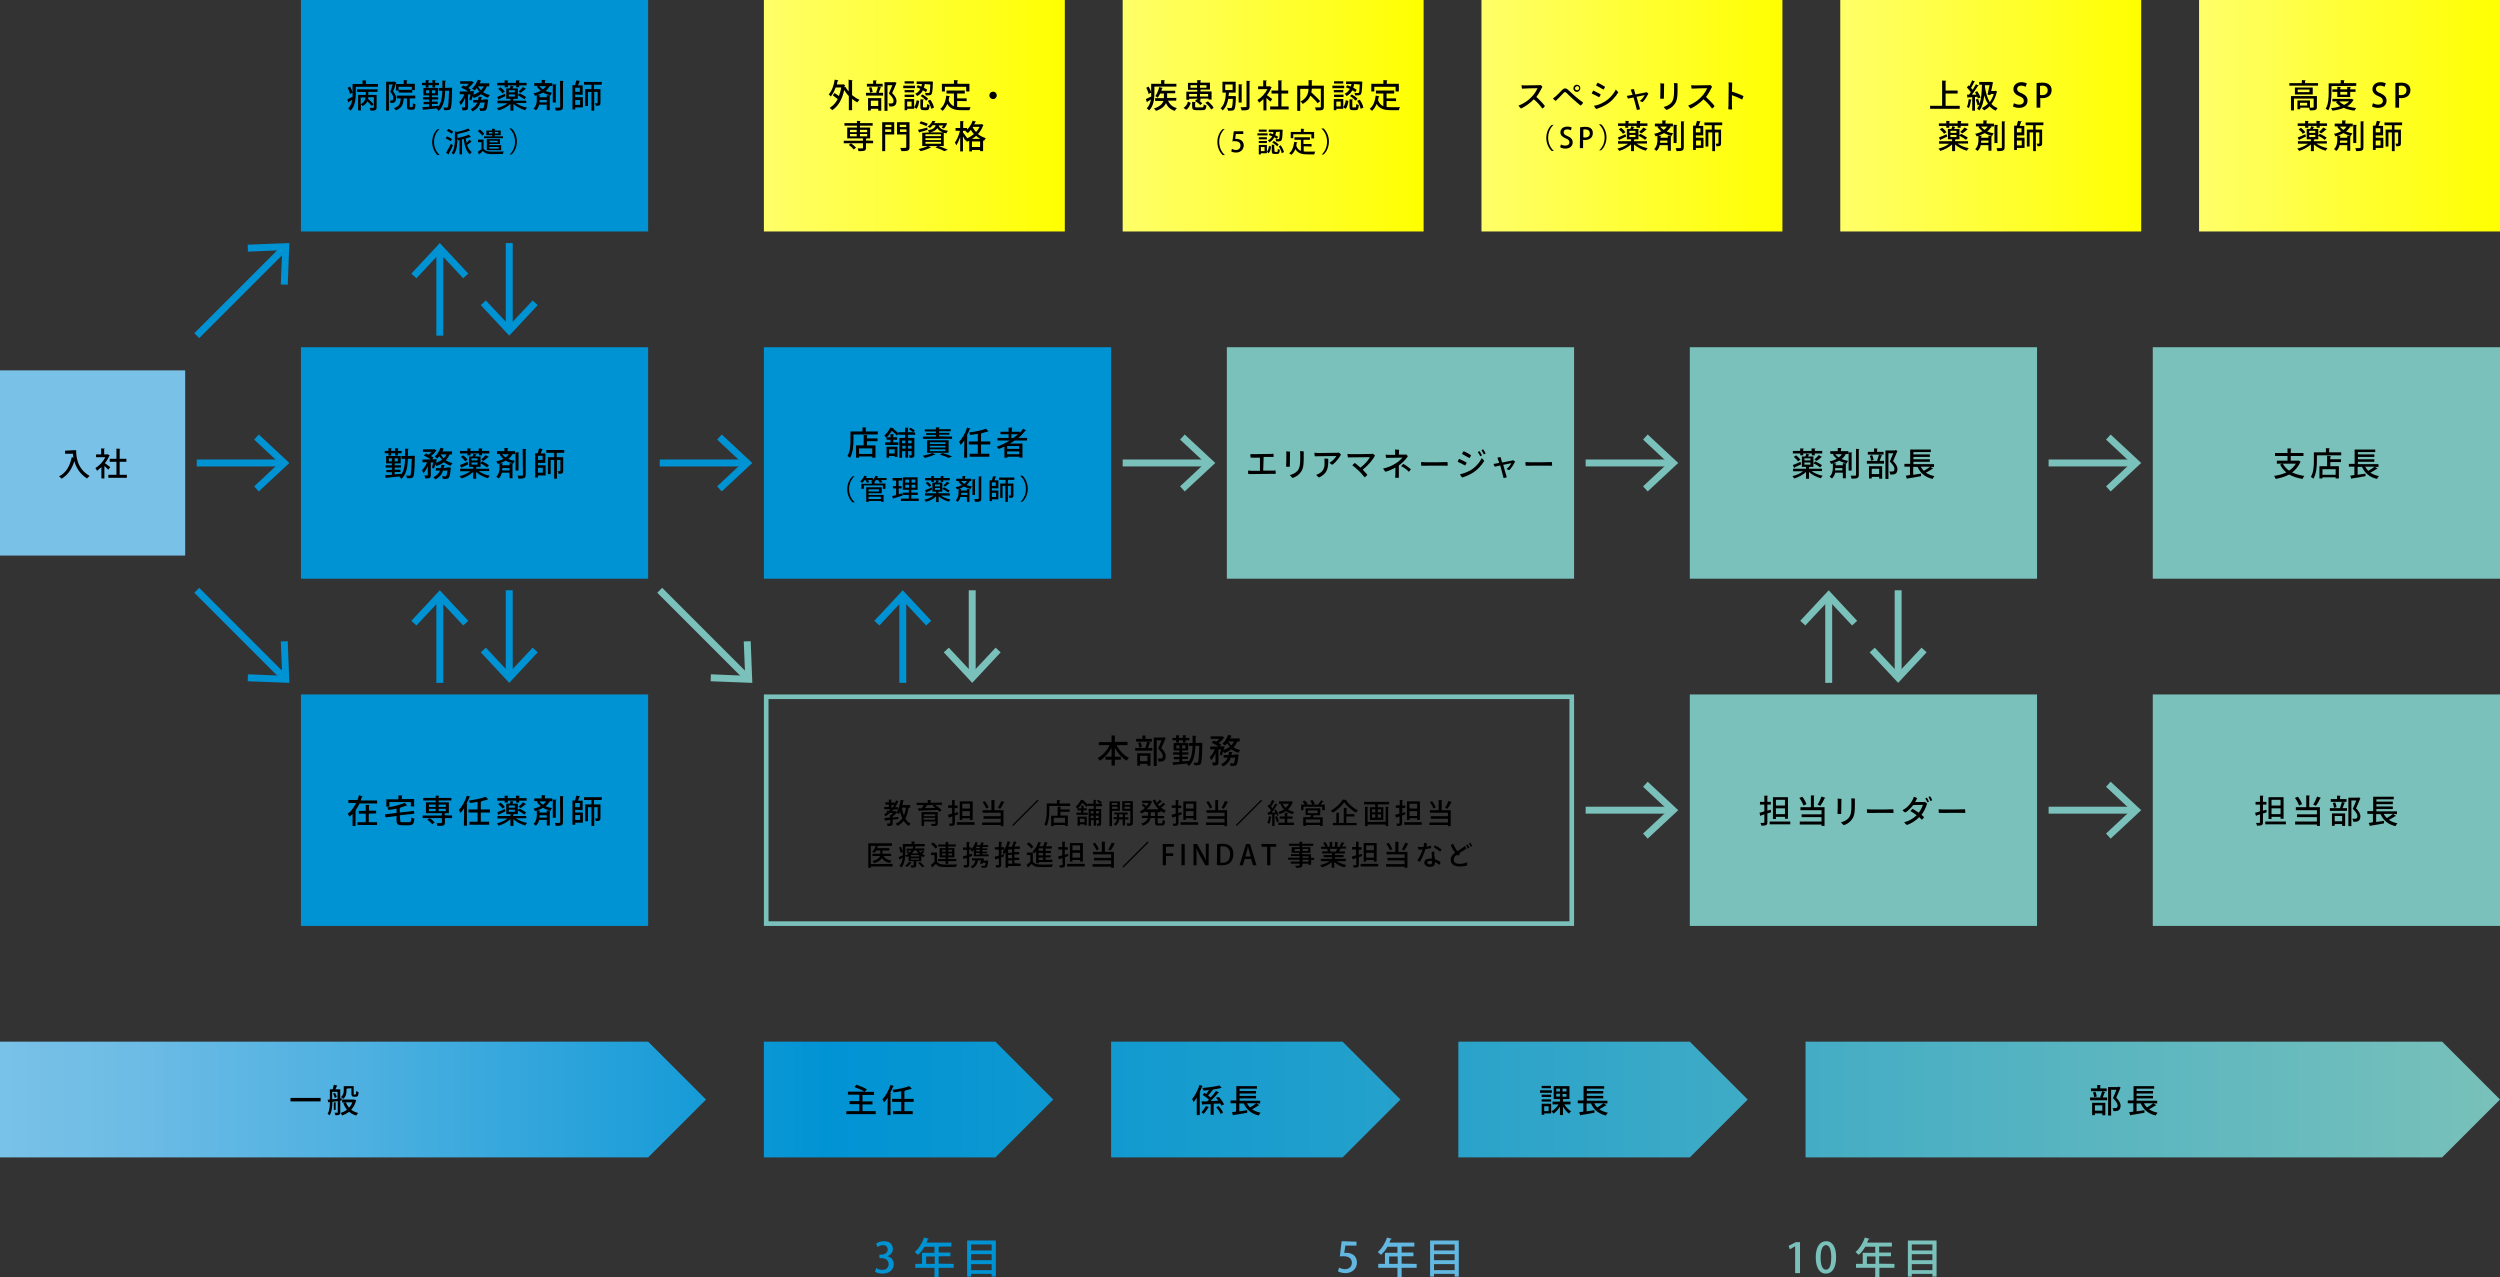 <?xml version="1.0" encoding="UTF-8"?><svg id="b" xmlns="http://www.w3.org/2000/svg" xmlns:xlink="http://www.w3.org/1999/xlink" viewBox="0 0 1080 551.7"><rect x="0" y="0" width="1080" height="551.7" fill="#333333" stroke="none"/><defs><style>.k{stroke:#0093d4;}.k,.l{fill:none;stroke-miterlimit:10;stroke-width:3px;}.l{stroke:#79c1ba;}.m,.n,.o,.p,.q,.r,.s,.t,.u,.v,.w{stroke-width:0px;}.n{fill:#79c1e7;}.o{fill:#79c1ba;}.p{fill:#62b8e1;}.q{fill:#0093d4;}.r{fill:url(#e);}.s{fill:url(#f);}.t{fill:url(#j);}.u{fill:url(#i);}.v{fill:url(#h);}.w{fill:url(#g);}</style><linearGradient id="e" x1="0" y1="359" x2="1080" y2="359" gradientTransform="translate(0 116)" gradientUnits="userSpaceOnUse"><stop offset="0" stop-color="#79c1e7"/><stop offset=".052" stop-color="#6dbce5"/><stop offset=".146" stop-color="#4db0e0"/><stop offset=".269" stop-color="#1b9dd8"/><stop offset=".33" stop-color="#0093d4"/><stop offset=".517" stop-color="#1d9ecd"/><stop offset=".922" stop-color="#69bbbd"/><stop offset="1" stop-color="#79c1ba"/></linearGradient><linearGradient id="f" x1="330" y1="-66" x2="460" y2="-66" gradientTransform="translate(0 116)" gradientUnits="userSpaceOnUse"><stop offset="0" stop-color="#ffff69"/><stop offset="1" stop-color="#ff0"/></linearGradient><linearGradient id="g" x1="485" x2="615" xlink:href="#f"/><linearGradient id="h" x1="640" x2="770" xlink:href="#f"/><linearGradient id="i" x1="795" x2="925" xlink:href="#f"/><linearGradient id="j" x1="950" x2="1080" xlink:href="#f"/></defs><g id="c"><g id="d"><path class="r" d="M280,500H0v-50h280l25,25-25,25ZM455,475l-25-25h-100v50h100l25-25ZM605,475l-25-25h-100v50h100l25-25ZM755,475l-25-25h-100v50h100l25-25ZM1080,475l-25-25h-275v50h275l25-25Z"/><rect class="n" y="160" width="80" height="80"/><path class="m" d="M31.5,194.5h1.4c0,2.6.3,7.9,5.8,11.1-.3.2-.8.8-1.1,1.1-3.2-2-4.8-4.9-5.5-7.5-1,3.4-2.8,6-5.5,7.6-.2-.3-.8-.8-1.1-1,3-1.5,4.7-4.4,5.5-8.3l.7.2c-.1-.6-.2-1.2-.2-1.7h-3.4v-1.3l3.4-.2h0Z"/><path class="m" d="M47.4,196.7c0,.1-.1.1-.2.2-.4,1.1-1.1,2.2-1.9,3.2.7.5,1.9,1.4,2.3,1.7l-.8,1.1c-.4-.4-1.1-1-1.7-1.6v5.4h-1.3v-4.9c-.6.6-1.3,1.1-1.9,1.6-.1-.4-.5-1-.7-1.2,1.7-1,3.4-2.8,4.3-4.7h-4v-1.2h2.2v-2.6l1.6.1c0,.1-.1.2-.3.2v2.3h1.2l.2-.1,1,.5h0ZM51.6,205.1h3.2v1.3h-8v-1.3h3.5v-5.6h-2.9v-1.3h2.9v-4.4l1.7.1c0,.1-.1.2-.3.2v4.1h2.9v1.3h-2.9v5.6h-.1Z"/><path class="m" d="M125.5,474.3h13v1.5h-13v-1.5Z"/><path class="m" d="M147.6,475.4l-.6.1v5c0,1.1-.5,1.3-2.1,1.3,0-.3-.2-.8-.4-1.1h.7c.6,0,.7,0,.7-.2v-4.8c-.8.1-1.6.2-2.3.3,0,1.8-.2,4.3-1.2,5.8-.2-.2-.6-.5-.9-.6.9-1.4,1-3.4,1-5.1h-.4c0,.1-.1.2-.2.2l-.4-1.2,1-.1v-4.4h1.2c.2-.6.4-1.4.5-2l1.6.4c0,.1-.2.2-.3.2-.1.4-.4,1-.6,1.4h2.1v3.9l.6-.1v1h0ZM143.5,474.9l2.3-.2v-3h-2.3v3.2ZM144.6,474.3c-.1-.5-.4-1.3-.7-1.9l.8-.3c.4.6.7,1.3.8,1.8l-.9.4ZM145.3,476.3c0,.1-.1.2-.3.2v3h-.8v-3.3l1.1.1h0ZM153.1,475l.8.3c0,.1-.1.1-.1.2-.4,1.6-1.1,2.8-2.1,3.9.8.6,1.8,1.1,3,1.4-.3.3-.6.8-.8,1.1-1.2-.3-2.2-.9-3.1-1.6-.9.7-1.9,1.2-3,1.6-.1-.3-.5-.8-.7-1.1,1-.3,2-.8,2.8-1.4-.7-.8-1.2-1.8-1.6-2.8l1-.3h-1.5v-1.3h5.3ZM149.7,470.3v.8c0,1.2-.2,2.6-1.4,3.6-.2-.2-.7-.6-1-.8,1-.8,1.2-1.9,1.2-2.8v-1.9h4.3v3.2c0,.4,0,.5.3.5q.6,0,.7-.4c0-.2,0-.6.1-1.2.2.2.6.4,1,.5-.1,1.3-.1,2-1.3,2h-.7c-1.1,0-1.1-.8-1.1-1.6v-2.1l-2.1.2h0ZM149.4,476.2c.3.8.8,1.6,1.4,2.3.6-.6,1.1-1.4,1.4-2.3h-2.8Z"/><path class="m" d="M372.6,480h5.7v1.3h-12.7v-1.3h5.6v-3h-4.2v-1.3h4.2v-2.8h-4.9v-1.3h7.1c-1-.7-2.9-1.5-4.3-2l.9-1c1.5.5,3.4,1.3,4.5,2l-1,1.1h4.1v1.3h-5v2.8h4.3v1.3h-4.3v2.9h0Z"/><path class="m" d="M383.5,474.2c-.5.8-1,1.4-1.6,2-.1-.3-.5-1-.7-1.3,1.4-1.4,2.7-3.8,3.5-6.2l1.5.5c-.1.1-.2.2-.4.2-.4,1-.8,1.9-1.3,2.8l.5.1c0,.1-.1.2-.3.2v9.2h-1.3l.1-7.5h0ZM394.7,476h-4v4h3.6v1.3h-8.5v-1.3h3.5v-4h-3.9v-1.3h3.9v-3.3c-1.1.2-2.2.4-3.3.5-.1-.3-.3-.8-.4-1.1,2.6-.3,5.5-.9,7.2-1.6l1.1,1.1s-.1.1-.2.1h-.1c-.8.3-1.8.5-2.9.8h.3c0,.1-.1.2-.3.2v3.3h4v1.3h0Z"/><path class="q" d="M383.3,542.7c1.5.3,2.8,1.5,2.8,3.4,0,2.2-1.7,4.1-4.8,4.1-1.4,0-2.7-.4-3.3-.8l.5-1.6c.5.3,1.6.8,2.7.8,1.9,0,2.7-1.3,2.7-2.5,0-1.7-1.5-2.6-3.1-2.6h-.9v-1.5h.9c1.2,0,2.7-.7,2.7-2.2,0-1.1-.7-1.9-2.1-1.9-1,0-1.9.5-2.4.8l-.5-1.5c.7-.5,2-1,3.4-1,2.5,0,3.8,1.5,3.8,3.3.1,1.4-.8,2.6-2.4,3.2h0Z"/><path class="q" d="M412,546v1.7h-6.5v4h-1.8v-4h-8.3v-1.7h2.9v-4.8h5.4v-2.6h-4.3c-.8,1.4-1.8,2.6-2.8,3.5-.3-.3-1-.9-1.4-1.2,1.6-1.4,3.2-3.8,4-6.3l2.1.6c-.1.1-.2.2-.5.2-.2.5-.4.9-.6,1.4h10.8v1.7h-5.5v2.6h5.1v1.6h-5.1v3.2l6.5.1h0ZM400.1,546h3.7v-3.2h-3.7v3.2Z"/><path class="q" d="M417.8,535.9h12.4v15.6h-1.8v-1.2h-8.9v1.2h-1.7v-15.6h0ZM428.4,537.6h-8.9v2.6h8.9v-2.6ZM428.4,541.8h-8.9v2.6h8.9v-2.6ZM419.5,548.7h8.9v-2.6h-8.9v2.6Z"/><path class="p" d="M586,536.4v1.7h-4.8l-.5,3.2c.3,0,.5-.1.9-.1,2.5,0,4.6,1.4,4.6,4.2,0,2.6-2,4.6-5,4.6-1.3,0-2.5-.4-3.2-.8l.5-1.6c.5.3,1.5.7,2.6.7,1.5,0,2.9-1,2.9-2.8,0-1.7-1.2-2.8-3.6-2.8-.7,0-1.2,0-1.6.1l.8-6.6,6.4.2h0Z"/><path class="p" d="M612,546v1.7h-6.5v4h-1.8v-4h-8.3v-1.7h2.9v-4.8h5.4v-2.6h-4.3c-.8,1.4-1.8,2.6-2.8,3.5-.3-.3-1-.9-1.4-1.2,1.6-1.4,3.2-3.8,4-6.3l2.1.6c-.1.1-.2.2-.5.2-.2.5-.4.9-.6,1.4h10.8v1.7h-5.5v2.6h5.1v1.6h-5.1v3.2l6.5.1h0ZM600.1,546h3.7v-3.2h-3.7v3.2Z"/><path class="p" d="M617.8,535.9h12.4v15.6h-1.8v-1.2h-8.9v1.2h-1.7v-15.6h0ZM628.4,537.6h-8.9v2.6h8.9v-2.6ZM628.4,541.8h-8.9v2.6h8.9v-2.6ZM619.5,548.7h8.9v-2.6h-8.9v2.6Z"/><path class="o" d="M775.5,550v-11.6h0l-2.3,1.3-.5-1.5,3.1-1.6h1.8v13.4h-2.1Z"/><path class="o" d="M784.4,543.2c0-4.4,1.7-7,4.5-7,2.9,0,4.3,2.8,4.3,6.9,0,4.6-1.7,7.1-4.4,7.1-2.9,0-4.4-2.8-4.4-7h0ZM791.1,543.2c0-3.2-.7-5.3-2.3-5.3-1.4,0-2.3,1.9-2.3,5.3s.8,5.3,2.3,5.3c1.8,0,2.3-2.5,2.3-5.3Z"/><path class="o" d="M818.4,546v1.7h-6.5v4h-1.8v-4h-8.3v-1.7h2.9v-4.8h5.4v-2.6h-4.3c-.8,1.4-1.8,2.6-2.8,3.5-.3-.3-1-.9-1.4-1.2,1.6-1.4,3.2-3.8,4-6.3l2.1.6c-.1.1-.2.2-.5.2-.2.5-.4.9-.6,1.4h10.7v1.7h-5.5v2.6h5.1v1.6h-5.1v3.2l6.6.1h0ZM806.5,546h3.7v-3.2h-3.7v3.2Z"/><path class="o" d="M824.2,535.9h12.4v15.6h-1.8v-1.2h-8.9v1.2h-1.7v-15.6h0ZM834.8,537.6h-8.9v2.6h8.9v-2.6ZM834.8,541.8h-8.9v2.6h8.9v-2.6ZM825.9,548.7h8.9v-2.6h-8.9v2.6Z"/><path class="m" d="M517,474.2c-.4.7-.9,1.3-1.4,1.9-.1-.3-.4-1-.6-1.3,1.2-1.4,2.4-3.7,3.2-6.1l1.5.5c-.1.1-.2.2-.4.1-.3.9-.7,1.8-1.1,2.7l.4.1c0,.1-.1.2-.3.2v9.4h-1.3v-7.5h0ZM522.3,478.3c0,.1-.1.2-.3.1-.4.8-1.3,2-2,2.8-.3-.2-.7-.5-1-.7.7-.7,1.5-1.8,1.9-2.7l1.4.5h0ZM526.6,473.9c.9,1,1.8,2.3,2.2,3.2l-1.2.5c-.1-.3-.3-.6-.5-.9-.9.1-1.9.1-2.8.1v4.8h-1.3v-4.6c-1.3,0-2.5.1-3.4.1,0,.1-.1.2-.2.2l-.4-1.5h2.5c.2-.2.5-.5.8-.7-.7-.7-1.8-1.5-2.8-2.1l.8-.9c.3.2.6.3.8.5.4-.5.8-1.1,1.2-1.7-.8.1-1.7.2-2.5.2,0-.3-.2-.8-.4-1.1,2.6-.2,5.6-.6,7.4-1.1l1,1.1h-.3c-1,.3-2.3.5-3.7.7l.3.2c-.1.1-.2.1-.4.1-.4.7-1.2,1.6-1.8,2.2.4.3.8.6,1.1.9.9-.9,1.7-1.9,2.3-2.8l1.4.7c-.1.1-.2.1-.4.1-.9,1.1-2.1,2.4-3.3,3.5,1.1,0,2.2,0,3.3-.1-.3-.5-.7-.9-1-1.3l1.3-.3h0ZM526.4,477.8c.8.8,1.6,2,2,2.8-.5.3-.8.4-1.1.6-.3-.8-1.1-2-1.9-2.8l1-.6h0Z"/><path class="m" d="M542.8,476.6l1.2.9c-.1.1-.2.1-.4.1-.7.5-1.8,1.1-2.7,1.6,1,.7,2.3,1.2,3.7,1.5-.3.3-.7.8-.8,1.2-3.2-.7-5.3-2.5-6.5-5.2h-1.9v3.4c1.1-.2,2.3-.3,3.4-.5v1.1c-2.1.4-4.4.8-5.9,1,0,.1-.1.2-.2.2l-.5-1.4,1.8-.3v-3.6h-2.4v-1.2h2.5v-6.2h8.9v1.1h-7.5v1h7.1v1.1h-7.1v1h7.1v1.1h-7.1v1h8.9v1.2l-1.6-.1h0ZM538.7,476.6c.3.7.8,1.3,1.3,1.8.9-.5,2-1.2,2.7-1.8h-4Z"/><path class="m" d="M670.4,471v1.1h-5.1v-1.1h5.1ZM670.1,476.8v4.2h-3v.6h-1.1v-4.8h4.1ZM670.1,472.9v1h-4.1v-1h4.1ZM666,475.9v-1h4.1v1h-4.1ZM670,469.1v1h-4v-1h4ZM669,477.9h-1.9v2.1h1.9v-2.1ZM678.4,477.1h-2.6c.7,1.2,1.9,2.4,2.9,3-.3.2-.7.7-.9,1-.9-.7-1.9-1.8-2.6-3.1v3.7h-1.3v-3.6c-.8,1.2-1.8,2.3-2.8,3-.2-.3-.6-.8-.9-1,1.2-.6,2.3-1.8,3.1-3h-2.6v-1.2h3.2v-1.1h-2.7v-5.6h6.8v5.6h-2.8v1.1h3.3l-.1,1.2h0ZM672.3,470.3v1.2h1.6v-1.2h-1.6ZM672.3,472.5v1.2h1.6v-1.2h-1.6ZM676.7,471.5v-1.2h-1.7v1.2h1.7ZM676.7,473.8v-1.2h-1.7v1.2h1.7Z"/><path class="m" d="M692.8,476.6l1.2.9c-.1.1-.2.1-.4.1-.7.5-1.8,1.1-2.7,1.6,1,.7,2.3,1.2,3.7,1.5-.3.3-.7.8-.8,1.2-3.2-.7-5.3-2.5-6.5-5.2h-1.9v3.4c1.1-.2,2.3-.3,3.4-.5v1.1c-2.1.4-4.4.8-5.9,1,0,.1-.1.2-.2.2l-.5-1.4,1.8-.3v-3.6h-2.4v-1.2h2.5v-6.2h8.9v1.1h-7.5v1h7.1v1.1h-7.1v1h7.1v1.1h-7.1v1h8.9v1.2l-1.6-.1h0ZM688.7,476.6c.3.7.8,1.3,1.3,1.8.9-.5,2-1.2,2.7-1.8h-4Z"/><path class="m" d="M907.3,473.9c.3-.7.6-1.8.8-2.5l1.4.4c0,.1-.2.2-.3.2-.2.6-.5,1.4-.8,2.1h1.9v1.2h-7.4v-1.2h4.7l-.3-.2h0ZM910.1,470.2v1.2h-6.8v-1.2h2.7v-1.5l1.6.1c0,.1-.1.2-.3.2v1.2h2.8ZM903.8,481.8v-5.4h5.7v5.4h-1.3v-.8h-3.2v.7l-1.2.1h0ZM905.2,471.6c.3.6.5,1.5.6,2.1l-1.1.3c-.1-.6-.3-1.5-.5-2.1l1-.3h0ZM908.2,477.5h-3.2v2.3h3.2v-2.3ZM915.2,469.4l.9.4c0,.1-.1.1-.1.2-.5,1.2-1.1,2.7-1.8,4.2,1.4,1.4,1.9,2.5,1.9,3.4,0,2.4-1.7,2.4-2.5,2.4h-.6c0-.4-.2-.9-.4-1.3h1.2c.9,0,1-.5,1-1.2,0-.8-.6-1.7-2-3.1.6-1.3,1-2.5,1.5-3.6h-2.3v11.1h-1.3v-12.3h4.2l.3-.2h0Z"/><path class="m" d="M930.3,476.6l1.2.9c-.1.1-.2.1-.4.1-.7.5-1.8,1.1-2.7,1.6,1,.7,2.3,1.2,3.7,1.5-.3.3-.7.8-.8,1.2-3.2-.7-5.3-2.5-6.5-5.2h-1.8v3.4c1.1-.2,2.3-.3,3.4-.5v1.1c-2.1.4-4.4.8-5.9,1,0,.1-.1.2-.2.2l-.5-1.4,1.8-.3v-3.6h-2.4v-1.2h2.5v-6.2h8.9v1.1h-7.6v1h7.1v1.1h-7.1v1h7.1v1.1h-7.1v1h8.9v1.2l-1.6-.1h0ZM926.2,476.6c.3.7.8,1.3,1.3,1.8.9-.5,2-1.2,2.7-1.8h-4Z"/><rect class="q" x="130" y="150" width="150" height="100"/><path class="m" d="M178.5,196.9h.7v.4c-.1,6.1-.3,8.1-.7,8.7-.3.4-.6.6-1.8.6h-.9c0-.4-.2-.9-.4-1.2.6.1,1.1.1,1.4.1.2,0,.4,0,.5-.2.3-.4.4-2.2.6-7.1h-1.7c-.1,3.7-.7,6.8-2.8,8.7-.2-.3-.6-.7-.9-.9l.3-.2c-2.2.2-4.4.5-5.9.6,0,.1-.1.2-.2.2l-.4-1.3,3-.2v-1.1h-2.4v-1h2.4v-1h-2.7v-1h2.7v-.8h-2.5v-3.2h6.3v3.2h-2.6v.8h2.7v1h-2.7v.9h2.5v1h-2.5v1l2.8-.2v.3c1.2-1.6,1.6-3.9,1.7-6.8h-1.6v-1.2h1.6v-3.2l1.6.1c0,.1-.1.2-.4.3v2.8l2.3-.1h0ZM167.8,196.8v-1h-1.6v-1h1.6v-1.2l1.5.1c0,.1-.1.2-.3.2v.9h1.7v-1.2l1.5.1c0,.1-.1.2-.3.2v.9h1.6v1h-1.6v1h-1.2v-1h-1.7v1h-1.2ZM168,199.3h1.3v-1.3h-1.3v1.3ZM171.9,199.3v-1.3h-1.4v1.3h1.4Z"/><path class="m" d="M195.2,196.3h-1c-.4,1-.9,1.8-1.6,2.5.8.6,1.8,1,2.9,1.3-.3.3-.7.8-.8,1.1-1.1-.3-2.1-.9-3-1.5-.9.7-1.9,1.2-3.1,1.6-.1-.2-.3-.4-.5-.7-.2.7-.4,1.3-.6,1.8l-.9-.4c.2-.6.4-1.4.6-2.2h-1.1v5.5c0,1.2-.5,1.4-2.4,1.4,0-.4-.2-.9-.4-1.3h.9c.5,0,.6,0,.6-.2v-3.9c-.5,1.2-1.2,2.4-1.9,3.1-.1-.4-.4-.9-.6-1.3.9-.8,1.7-2.1,2.2-3.4h-2v-1.2h3.6c-.8-.6-2-1.2-3-1.7l.9-.9c.4.2.8.4,1.2.5.4-.3.9-.8,1.2-1.2h-3.7v-1.1h4.7l.2-.1,1,.6c-.1.1-.2.1-.2.2-.5.7-1.3,1.5-2.2,2.2.4.3.8.5,1.1.7l-.6.7h2c0,.2-.2,1.1-.3,1.5,1-.3,1.8-.8,2.6-1.3-.4-.5-.8-1-1.2-1.5-.3.4-.6.7-.9,1-.3-.2-.7-.6-1.1-.8,1-.9,2-2.4,2.5-3.9l1.5.5c0,.1-.2.2-.3.2-.1.3-.2.6-.4.9h4.2l-.1,1.3h0ZM193.7,201.9h.3l.8.2c0,.1,0,.3-.1.4-.4,4.2-.7,4.4-2.6,4.4h-.8c0-.4-.2-.9-.4-1.2.6,0,1.1.1,1.3.1s.3,0,.5-.1c.2-.2.4-.9.6-2.4h-1.9c-.5,1.5-1.4,2.9-3.4,3.8-.2-.3-.5-.8-.8-1,1.6-.6,2.4-1.7,2.9-2.8h-1.8v-1.1h2.1c.1-.5.2-.9.2-1.4l1.6.1c0,.1-.1.2-.3.2,0,.4-.1.7-.2,1.1l2-.3h0ZM190.4,196.3s.4.8,1.3,1.7c.5-.5.9-1.1,1.2-1.7h-2.5Z"/><path class="m" d="M211.3,203.5h-4.5c1.2.9,3,1.7,4.8,2-.3.3-.6.7-.8,1.1-1.9-.5-3.8-1.5-5.1-2.7v2.9h-1.3v-2.9c-1.3,1.2-3.3,2.3-5.1,2.8-.2-.3-.5-.8-.8-1,1.6-.4,3.4-1.1,4.6-2.1h-4.3v-1.1h5.6v-.8h-1.8v-4.5h1.5c.2-.4.3-.8.4-1.2l1.4.4c0,.1-.1.1-.3.1-.1.2-.2.4-.3.7h2.3v4.5h-1.6c0,.1-.1.1-.3.2v.6h5.6v1h0ZM198.7,200.9c.9-.3,2.1-.9,3.3-1.4l.3,1.1c-1,.5-2.1,1-2.8,1.3,0,.1-.1.2-.2.3l-.6-1.3ZM201.9,196.7v-.8h-3.2v-1.1h3.2v-1.1l1.6.1c0,.1-.1.2-.3.2v.8h3.6v-1.1l1.7.1c0,.1-.1.2-.3.2v.8h3.2v1.1h-3.2v.8h-1.3v-.8h-3.6v.8h-1.4ZM200.9,199.3c-.3-.6-1.1-1.4-1.8-1.9l1-.7c.7.5,1.5,1.3,1.9,1.9l-1.1.7h0ZM203.7,198v.9h2.6v-.9h-2.6ZM203.7,199.8v.9h2.6v-.9h-2.6ZM208.3,199.3c1,.5,2.3,1.2,2.9,1.7l-.8.9c-.6-.5-1.9-1.3-2.9-1.8l.8-.8h0ZM207.9,198.5c.6-.5,1.4-1.3,1.9-1.9l1.4.8c-.1.1-.2.1-.4.1-.5.5-1.3,1.2-2,1.6l-.9-.6h0Z"/><path class="m" d="M220.9,196.2l.6.2c-.1.1-.2.2-.4.2-.4.7-.9,1.2-1.5,1.7.9.4,1.8.6,2.8.8-.3.3-.6.8-.7,1.1-1.1-.3-2.2-.6-3.2-1.2-.8.4-1.6.8-2.5,1.1l1.3.1c0,.1-.1.2-.3.2v.6h3.1v-.9l1.6.1c0,.1-.1.2-.3.2v6.2h-1.3v-2.4h-3.3c-.2.9-.6,1.8-1.4,2.5-.2-.2-.7-.6-1-.8,1.2-1.1,1.4-2.8,1.4-3.9v-1.8l-.8.2c-.1-.3-.4-.8-.6-1.1,1.1-.2,2.2-.6,3.1-1.1-.6-.5-1.2-1.1-1.7-1.9l.5-.2h-1.6v-1.2h3.2v-1.4l1.7.1c0,.1-.1.2-.3.2v1.1h3.2v1.2l-1.6.1h0ZM216.9,196.2c.5.6,1,1.1,1.6,1.4.5-.4,1-.9,1.3-1.4h-2.9ZM220.1,203.2v-1h-3.1c0,.3,0,.6-.1,1h3.2ZM224.3,195.5c0,.1-.1.2-.3.2v7.6h-1.3v-7.9l1.6.1h0ZM225.8,193.9l1.6.1c0,.1-.1.2-.3.2v10.9c0,1.4-.6,1.7-3.1,1.7-.1-.4-.3-1-.4-1.3h1.4c.8,0,.9,0,.9-.3l-.1-11.3h0Z"/><path class="m" d="M232.4,199.8v1.2h3.3v4.4h-3.3v.9h-1.2v-10.5h1.1c.2-.7.4-1.5.6-2.1l1.6.3c0,.1-.1.2-.3.2-.2.5-.4,1.1-.6,1.7h2v4.1h-3.2v-.2ZM234.4,198.7v-1.8h-2v1.8h2ZM234.5,202.1h-2.1v2.1h2.1v-2.1ZM243.8,195.6h-3.3v1.9h2.8v5.9c0,1.1-.4,1.3-2,1.3,0-.3-.2-.8-.4-1.1q1.2,0,1.2-.2v-4.7h-1.5v8.1h-1.2v-8.1h-1.5v6.1h-1.2v-7.3h2.7v-1.9h-3.4v-1.2h7.7l.1,1.2h0Z"/><rect class="q" x="130" y="300" width="150" height="100"/><path class="m" d="M156.7,344.1c0,.1-.2.2-.4.2-.2.5-.3,1-.5,1.5h7.1v1.3h-7.6c-.4,1-1,1.9-1.6,2.8h.2c0,.1-.1.2-.3.2v6.7h-1.3v-5.2c-.4.4-.9.9-1.4,1.2-.1-.4-.5-1-.7-1.3.8-.5,1.5-1.2,2.1-2v-.1h0c.6-.8,1.1-1.6,1.5-2.5h-3.3v-1.3h3.9c.3-.7.5-1.4.7-2.1l1.6.6h0ZM159.3,351.5v3.7h3.6v1.2h-8.5v-1.2h3.6v-3.7h-3v-1.2h3v-2.6l1.7.1c0,.1-.1.2-.3.2v2.2h3.1v1.2l-3.2.1h0Z"/><path class="m" d="M172.9,354.5c0,.6.2.7,1,.7h2.8c.8,0,.9-.3,1-2.1.3.2.9.5,1.3.6-.2,2.2-.6,2.8-2.3,2.8h-3c-1.8,0-2.4-.4-2.4-2v-2l-4.8.6-.2-1.3,5-.6v-1.9c-1.1.3-2.3.5-3.5.6-.1-.3-.3-.8-.4-1.1,2.7-.4,5.7-1.2,7.4-2l1.1,1.1s-.1.1-.2.1h-.1c-.8.3-1.7.6-2.8.9h.3c0,.1-.1.2-.4.3v1.8l6.1-.7.2,1.2-6.3.7.2,2.3h0ZM168.2,346.6v1.9h-1.3v-3.2h5.2v-1.7l1.8.1c0,.1-.1.2-.3.2v1.3h5.3v3.2h-1.4v-1.9h-9.3v.1Z"/><path class="m" d="M195.3,352.3v1.1h-3.1v2c0,1.3-.7,1.4-3.2,1.4-.1-.3-.3-.8-.4-1.2h1.4c.8,0,.9,0,.9-.3v-1.9h-8.3v-1.1h8.3v-1h-6.9v-4.7h4.2v-.8h-5.4v-1.1h5.4v-1l1.6.1c0,.1-.1.2-.3.2v.7h5.5v1.1h-5.5v.8h4.4v4.7h-2.1.6c0,.1-.1.2-.3.2v.7l3.2.1h0ZM185.6,353.4c.8.5,1.7,1.3,2.2,1.9l-1.1.8c-.4-.6-1.3-1.4-2.1-2l1-.7h0ZM185.3,347.6v1h2.9v-1h-2.9ZM185.3,349.4v1h2.9v-1h-2.9ZM192.6,347.6h-3.1v1h3.1v-1ZM192.6,350.4v-1h-3.1v1h3.1Z"/><path class="m" d="M200.5,349.2c-.5.8-1,1.4-1.6,2-.1-.3-.5-1-.7-1.3,1.4-1.4,2.7-3.8,3.5-6.2l1.5.5c-.1.1-.2.2-.4.2-.4,1-.8,1.9-1.3,2.8l.5.1c0,.1-.1.2-.3.2v9.2h-1.3l.1-7.5h0ZM211.7,351h-4v4h3.6v1.3h-8.5v-1.3h3.5v-4h-3.9v-1.3h3.9v-3.3c-1.1.2-2.2.4-3.3.5-.1-.3-.3-.8-.4-1.1,2.6-.3,5.5-.9,7.2-1.6l1.1,1.1s-.1.1-.2.1h-.1c-.8.3-1.8.5-2.9.8h.3c0,.1-.1.2-.3.2v3.3h4v1.3h0Z"/><path class="m" d="M227.4,353.5h-4.5c1.2.9,3,1.7,4.8,2-.3.3-.6.7-.8,1.1-1.9-.5-3.8-1.5-5.1-2.7v2.9h-1.3v-2.9c-1.3,1.2-3.3,2.3-5.1,2.8-.2-.3-.5-.8-.8-1,1.6-.4,3.4-1.1,4.6-2.1h-4.3v-1.1h5.6v-.8h-1.8v-4.5h1.5c.2-.4.3-.8.4-1.2l1.4.4c0,.1-.1.1-.3.1-.1.2-.2.4-.3.7h2.3v4.5h-1.7c0,.1-.1.1-.3.2v.6h5.6l.1,1h0ZM214.8,350.9c.9-.3,2.1-.9,3.3-1.4l.3,1c-1,.5-2.1,1-2.8,1.3,0,.1-.1.2-.2.3l-.6-1.2ZM218,346.7v-.8h-3.2v-1.1h3.2v-1.1l1.6.1c0,.1-.1.2-.3.2v.8h3.6v-1.1l1.7.1c0,.1-.1.2-.3.2v.8h3.2v1.1h-3.2v.8h-1.3v-.8h-3.6v.8h-1.4ZM217,349.3c-.3-.6-1.1-1.4-1.8-1.9l1-.7c.7.5,1.5,1.3,1.9,1.9l-1.1.7h0ZM219.8,348v.9h2.6v-.9h-2.6ZM219.8,349.8v.9h2.6v-.9h-2.6ZM224.4,349.3c1,.5,2.3,1.2,2.9,1.7l-.8.9c-.6-.5-1.9-1.3-2.9-1.8l.8-.8h0ZM224,348.5c.6-.5,1.4-1.3,1.9-1.9l1.4.8c-.1.1-.2.1-.4.1-.5.5-1.3,1.2-2,1.6l-.9-.6h0Z"/><path class="m" d="M237,346.2l.6.2c-.1.1-.2.2-.4.2-.4.7-.9,1.2-1.5,1.7.9.4,1.8.6,2.8.8-.3.3-.6.8-.7,1.1-1.1-.3-2.2-.6-3.2-1.2-.8.4-1.6.8-2.5,1.1l1.3.1c0,.1-.1.2-.3.2v.6h3.1v-.9l1.6.1c0,.1-.1.2-.3.2v6.2h-1.3v-2.4h-3.3c-.2.9-.6,1.8-1.4,2.5-.2-.2-.7-.6-1-.8,1.2-1.1,1.4-2.8,1.4-3.9v-1.8l-.8.2c-.1-.3-.4-.8-.6-1.1,1.1-.2,2.2-.6,3.1-1.1-.6-.5-1.2-1.1-1.7-1.9l.5-.2h-1.6v-1.2h3.2v-1.4l1.7.1c0,.1-.1.2-.3.2v1.1h3.2v1.2l-1.6.1h0ZM233,346.2c.5.6,1,1.1,1.6,1.4.5-.4,1-.9,1.3-1.4h-2.9ZM236.2,353.2v-1h-3.1c0,.3,0,.6-.1,1h3.2ZM240.4,345.5c0,.1-.1.2-.3.2v7.6h-1.3v-7.9l1.6.1h0ZM241.9,343.9l1.6.1c0,.1-.1.2-.3.2v10.9c0,1.4-.6,1.7-3.1,1.7-.1-.4-.3-1-.4-1.3h1.4c.8,0,.9,0,.9-.3l-.1-11.3h0Z"/><path class="m" d="M248.5,349.8v1.2h3.3v4.4h-3.3v.9h-1.2v-10.5h1.1c.2-.7.4-1.5.6-2.1l1.6.3c0,.1-.1.2-.3.2-.2.5-.4,1.1-.6,1.7h2v4.1l-3.2-.2h0ZM250.5,348.7v-1.8h-2v1.8h2ZM250.6,352.1h-2.1v2.1h2.1v-2.1ZM259.9,345.6h-3.3v1.9h2.8v5.9c0,1.1-.4,1.3-2,1.3,0-.3-.2-.8-.4-1.1q1.2,0,1.2-.2v-4.7h-1.5v8.1h-1.2v-8.1h-1.5v6.1h-1.2v-7.3h2.7v-1.9h-3.2v-1.2h7.7l-.1,1.2h0Z"/><rect class="q" x="130" width="150" height="100"/><rect class="q" x="330" y="150" width="150" height="100"/><path class="m" d="M373.9,186.4h5.3v1.3h-10.5v2.4c0,2.2-.2,5.5-1.5,7.7-.2-.2-.8-.6-1.1-.8,1.2-2,1.3-4.9,1.3-7v-3.6h5.2v-1.8l1.7.1c0,.1-.1.2-.3.2v1.5h-.1ZM374.8,188c0,.1-.1.2-.3.2v1.2h4.6v1.2h-4.6v1.8h3.7v5.3h-1.4v-.5h-5.7v.5h-1.3v-5.3h3.3v-4.5l1.7.1h0ZM376.8,196.1v-2.4h-5.7v2.4h5.7Z"/><path class="m" d="M395.4,187.8h-3.1v1.4h2.7v7.3c0,1.2-.6,1.3-2,1.3,0-.3-.2-.8-.4-1.1h1c.1,0,.2-.1.2-.2v-1.6h-1.5v2.8h-1.2v-2.8h-1.4v2.9h-1.2v-8.6h2.5v-1.4h-2.9v-.4l-.7.8c-.4-.6-1.3-1.4-2.1-2.1-.6.9-1.3,1.9-2.2,2.8h1.6v-1.4l1.5.1c0,.1-.1.2-.3.2v1.1h1.7v1.1h-1.7v1.1h2.2v1.1h-5.7v-1.1h2.3v-1.1h-1.7v-1l-.1.1c-.2-.3-.6-.7-.9-.9,1.2-1.1,2.1-2.4,2.6-3.5l1.5.3c0,.1-.1.2-.3.2h0c.8.6,1.8,1.4,2.3,2v-.5h2.9v-2l1.5.1c0,.1-.1.2-.3.2v1.7h2.2c-.4-.4-1.2-1-1.8-1.3l.8-.6c.6.4,1.5.9,1.8,1.3l-.8.7h.9l.1,1h0ZM383,197.6v-4.6h4.7v4.4h-1.2v-.4h-2.4v.7h-1.1v-.1ZM386.5,194.1h-2.4v1.8h2.4v-1.8ZM391.1,190.3h-1.4v1.2h1.4v-1.2ZM389.8,193.8h1.4v-1.2h-1.4v1.2ZM393.8,190.3h-1.5v1.2h1.5v-1.2ZM392.3,193.8h1.5v-1.2h-1.5v1.2Z"/><path class="m" d="M404.2,196.3c-.1.1-.2.1-.4.1-1.1.5-2.8,1.1-4.3,1.4-.2-.3-.6-.7-.9-.9,1.4-.3,3.1-.7,4.1-1.2l1.5.6ZM411.3,188.6v1h-12.6v-1h5.6v-.7h-4.2v-.8h4.2v-.7h-4.8v-.9h4.8v-.9l1.7.1c0,.1-.1.2-.3.2v.5h5v.9h-5v.7h4.4v.8h-4.4v.7l5.6.1h0ZM409.8,195.6h-9.3v-5.4h9.3v5.4ZM401.7,191.1v.7h6.7v-.7h-6.7ZM401.7,192.6v.7h6.7v-.7h-6.7ZM401.7,194.1v.8h6.7v-.8h-6.7ZM409.8,197.8c-.8-.4-2.3-1-3.8-1.4l1.1-.7c1.5.4,3.2,1,4.2,1.5l-1.5.6Z"/><path class="m" d="M416.6,190.2c-.5.8-1,1.4-1.6,2-.1-.3-.5-1-.7-1.3,1.4-1.4,2.7-3.8,3.5-6.2l1.5.5c-.1.1-.2.2-.4.2-.4,1-.8,1.9-1.3,2.8l.5.1c0,.1-.1.2-.3.2v9.2h-1.3l.1-7.5h0ZM427.8,192h-4v4h3.6v1.3h-8.5v-1.3h3.5v-4h-3.9v-1.3h3.9v-3.3c-1.1.2-2.2.4-3.3.5-.1-.3-.3-.8-.4-1.1,2.6-.3,5.5-.9,7.2-1.6l1.1,1.1s-.1.1-.2.1h-.1c-.8.3-1.8.5-2.9.8h.3c0,.1-.1.2-.3.2v3.3h4v1.3h0Z"/><path class="m" d="M443.6,190.3h-5.3c-.6.5-1.3.9-2,1.3h5.4v6.1h-1.3v-.4h-5.2v.4h-1.3v-4.8c-.8.4-1.7.8-2.5,1.1-.2-.3-.5-.8-.8-1,1.9-.7,3.8-1.6,5.6-2.7h-5.3v-1.1h4.8v-1.6h-3.5v-1.1h3.5v-1.8l1.7.1c0,.1-.1.2-.3.2v1.5h3.4v.5c.6-.6,1.1-1.2,1.5-1.8l1.3.8c-.1.1-.2.1-.3.1h-.1c-.9,1.1-1.9,2.2-3,3.1h3.9l-.2,1.1h0ZM440.3,193.9v-1.2h-5.2v1.2h5.2ZM435.1,196.2h5.2v-1.2h-5.2v1.2ZM436.9,189.2h.9c.7-.5,1.3-1,1.9-1.6h-2.8v1.6h0Z"/><path class="m" d="M369.2,205.7c-1.3,1.1-2.4,3.1-2.4,5.6s1.1,4.5,2.4,5.6v.1h-.9c-1.2-1.1-2.3-3.2-2.3-5.6s1-4.5,2.3-5.6l.9-.1h0Z"/><path class="m" d="M383,206.5v.9h-2.4c.3.3.5.7.6.9l-1.1.3c-.1-.3-.5-.8-.8-1.2h-.9c-.2.3-.4.5-.7.7h.4c0,.1-.1.2-.3.2v.6h4.7v2.3h-1.1v-1.5h-8.2v1.5h-1.1v-2.2h4.5v-.9h0l-.3-.2c.2-.1.4-.3.6-.5h-1.9c.2.3.4.7.5.9l-1,.3c-.1-.3-.3-.8-.6-1.2h-.4c-.3.5-.7.9-1,1.2-.2-.2-.6-.4-.9-.6.7-.6,1.4-1.6,1.8-2.5l1.2.4c0,.1-.1.1-.3.1-.1.2-.1.3-.2.5h3v.8c.5-.5.9-1.1,1.1-1.8l1.3.4c0,.1-.1.1-.3.1-.1.2-.2.3-.2.5h4ZM375.2,213.1v.7h6.5v3h-1.1v-.4h-5.3v.4h-1.1v-6.3h6.7v2.6h-5.7ZM379.7,211.4h-4.5v.9h4.5v-.9ZM380.5,214.6h-5.3v1h5.3v-1Z"/><path class="m" d="M388.3,213.5l1.5-.4s0,.1.1,1c-1.4.4-2.9.9-3.9,1.2,0,.1-.1.2-.2.2l-.4-1.2c.5-.1,1-.3,1.7-.4v-2.9h-1.4v-1h1.4v-2.4h-1.5v-1.1h4.1v1.1h-1.5v2.4h1.3v1h-1.3l.1,2.5h0ZM393.7,215.4h3.2v1h-7.7v-1h3.4v-1.6h-2.6v-1h2.6v-1.2h-2.6v-5.4h6.4v5.4h-2.7v1.2h2.8v1h-2.8v1.6h0ZM391.1,207.2v1.3h1.6v-1.3h-1.6ZM391.1,210.7h1.6v-1.3h-1.6v1.3ZM395.4,208.5v-1.3h-1.6v1.3h1.6ZM395.4,210.7v-1.3h-1.6v1.3h1.6Z"/><path class="m" d="M410.4,214.1h-3.9c1.1.8,2.6,1.4,4.1,1.7-.2.2-.5.6-.7.9-1.6-.4-3.3-1.3-4.4-2.3v2.5h-1.1v-2.5c-1.1,1.1-2.8,2-4.4,2.4-.1-.3-.5-.7-.7-.9,1.4-.3,2.9-1,4-1.8h-3.7v-1h4.8v-.7h-1.6v-3.9h1.3c.1-.3.3-.7.4-1l1.2.3c0,.1-.1.1-.3.1-.1.2-.2.4-.3.6h2v3.9h-1.4c0,.1-.1.1-.3.1v.6h4.8l.2,1h0ZM399.6,211.8c.7-.3,1.8-.7,2.9-1.2l.2.9c-.9.4-1.8.9-2.4,1.2,0,.1-.1.2-.2.2l-.5-1.1h0ZM402.3,208.2v-.7h-2.7v-1h2.7v-.9l1.4.1c0,.1-.1.2-.3.2v.6h3v-.9l1.4.1c0,.1-.1.2-.3.2v.6h2.8v1h-2.8v.7h-1.1v-.7h-3v.7h-1.1ZM401.5,210.4c-.3-.5-1-1.2-1.6-1.7l.8-.6c.6.5,1.3,1.1,1.6,1.6l-.8.7h0ZM403.9,209.3v.8h2.2v-.8h-2.2ZM403.9,210.8v.8h2.2v-.8h-2.2ZM407.8,210.5c.8.4,1.9,1,2.5,1.5l-.7.8c-.5-.5-1.6-1.1-2.5-1.6l.7-.7h0ZM407.5,209.8c.5-.4,1.2-1.2,1.6-1.7l1.2.6c0,.1-.2.1-.3.1-.4.4-1.2,1-1.7,1.4l-.8-.4h0Z"/><path class="m" d="M418.6,207.8l.5.1c0,.1-.1.1-.3.1-.3.6-.7,1.1-1.3,1.5.8.3,1.6.5,2.4.7-.3.2-.5.6-.6,1-1-.2-1.9-.5-2.8-1-.6.4-1.4.7-2.2.9l1.1.1c0,.1-.1.2-.3.2v.5h2.6v-.7l1.4.1c0,.1-.1.2-.3.2v5.3h-1.1v-2.1h-2.8c-.2.8-.5,1.5-1.2,2.1-.2-.2-.6-.5-.8-.7,1-.9,1.2-2.4,1.2-3.4v-1.5l-.7.2c-.1-.3-.4-.7-.6-.9,1-.2,1.9-.5,2.7-.9-.5-.4-1-1-1.5-1.6l.5-.2h-1.4v-1h2.7v-1.2l1.4.1c0,.1-.1.2-.3.2v.9h2.7v1h-1ZM415.2,207.8c.4.5.9.9,1.4,1.2.5-.3.9-.8,1.1-1.2h-2.5ZM417.9,213.8v-.9h-2.6v.9h2.6ZM421.5,207.1c0,.1-.1.2-.3.2v6.5h-1.1v-6.8l1.4.1h0ZM422.8,205.8l1.4.1c0,.1-.1.2-.3.2v9.3c0,1.2-.5,1.4-2.7,1.4,0-.3-.2-.8-.4-1.2h1.2c.7,0,.8,0,.8-.3v-9.5h0Z"/><path class="m" d="M428.5,210.9v1h2.8v3.8h-2.8v.8h-1v-9h1c.2-.6.4-1.3.5-1.8l1.4.2c0,.1-.1.1-.3.2-.1.4-.3.9-.5,1.4h1.7v3.5l-2.8-.1h0ZM430.2,209.9v-1.5h-1.7v1.5h1.7ZM430.3,212.9h-1.8v1.8h1.8v-1.8ZM438.2,207.3h-2.8v1.6h2.4v5.1c0,1-.4,1.1-1.8,1.1,0-.3-.2-.7-.3-1q1,0,1-.2v-4h-1.3v6.9h-1.1v-6.9h-1.2v5.2h-1v-6.2h2.3v-1.6h-2.8v-1h6.6v1h0Z"/><path class="m" d="M440.8,216.8c1.3-1.1,2.4-3.1,2.4-5.6s-1.1-4.5-2.4-5.6v-.1h.9c1.2,1.1,2.3,3.2,2.3,5.6s-1,4.5-2.3,5.6l-.9.1h0Z"/><path class="m" d="M158.1,36.3h5.2v1.2h-9.6v3c0,2.2-.3,5.4-2.3,7.3-.2-.3-.7-.7-1-.9,1.1-1.1,1.5-2.4,1.8-3.8-.6.3-1.1.7-1.5.9,0,.1-.1.2-.2.3l-.5-1.4c.6-.3,1.4-.7,2.3-1.1v-5.5h4.3v-1.6l1.7.1c0,.1-.1.2-.3.2l.1,1.3h0ZM151.2,37.4c.5.8,1,1.9,1.1,2.6l-1.1.6c-.1-.7-.6-1.8-1-2.7l1-.5ZM154.2,39.7v-1.1h8.9v1.1h-4v1.3h3.6v5.4c0,1.2-.6,1.4-2.6,1.4-.1-.3-.3-.8-.4-1.2h1.1c.6,0,.7,0,.7-.3v-4.3h-2.4c0,.2-.1.4-.1.7.8.7,1.9,1.7,2.4,2.3l-.8.8c-.4-.5-1.2-1.3-1.9-2-.4.8-1.1,1.5-2.1,2-.1-.2-.4-.5-.7-.8v2.7h-1.2v-6.7h3.3v-1.3h-3.8ZM155.8,42.1v2.9c1.5-.7,2-1.9,2.1-2.9h-2.1Z"/><path class="m" d="M170.3,35.2l.9.4c0,.1-.1.2-.1.2-.3,1.1-.8,2.5-1.3,3.7,1,1.1,1.3,2,1.3,2.9,0,2.2-1.4,2.1-2.4,2.1,0-.3-.1-.8-.3-1.1h.8c.4,0,.7-.2.7-1.1,0-.7-.3-1.6-1.3-2.6.4-1,.7-2.3,1-3.2h-1.6v11.3h-1.2v-12.5h3.2l.3-.1h0ZM176.9,45.9q0,.4.3.4h.8c.3,0,.3-.2.4-1.7.3.2.8.4,1.1.5-.1,1.8-.4,2.3-1.3,2.3h-1.1c-1.1,0-1.3-.4-1.3-1.6v-3.3h-1.4c-.2,2.5-.7,4.2-3.5,5.2-.1-.3-.5-.8-.7-1,2.3-.7,2.8-2,2.9-4.2h-1.7v-1.2h8v1.2h-2.4v3.4h-.1ZM171.1,36.3h3.3v-1.7l1.6.1c0,.1-.1.2-.3.2v1.3h3.5v2.7h-1.1v1.1h-5.9v-.9h-1.1v-2.8h0ZM177.9,38.8v-1.3h-5.7v1.3h5.7Z"/><path class="m" d="M194.6,37.9h.7v.4c-.1,6.1-.3,8.1-.7,8.7-.3.4-.6.6-1.8.6h-.9c0-.4-.2-.9-.4-1.2.6.1,1.1.1,1.4.1.2,0,.4,0,.5-.2.3-.4.4-2.2.6-7.1h-1.7c-.1,3.7-.7,6.8-2.8,8.7-.2-.3-.6-.7-.9-.9l.3-.2c-2.2.2-4.4.5-5.9.6,0,.1-.1.2-.2.2l-.4-1.3,3-.2v-1.1h-2.4v-1h2.4v-1h-2.7v-1h2.7v-.8h-2.5v-3.2h6.3v3.2h-2.6v.8h2.7v1h-2.7v.9h2.5v1h-2.5v1l2.8-.2v.3c1.2-1.6,1.6-3.9,1.7-6.8h-1.6v-1.2h1.6v-3.2l1.6.1c0,.1-.1.2-.4.3v2.8l2.3-.1h0ZM183.9,37.8v-1h-1.6v-1h1.6v-1.2l1.5.1c0,.1-.1.2-.3.2v.9h1.7v-1.2l1.5.1c0,.1-.1.2-.3.2v.9h1.6v1h-1.6v1h-1.2v-1h-1.7v1h-1.2ZM184.1,40.3h1.3v-1.3h-1.3v1.3ZM188,40.3v-1.3h-1.4v1.3h1.4Z"/><path class="m" d="M211.3,37.3h-1c-.4,1-.9,1.8-1.6,2.5.8.6,1.8,1,2.9,1.3-.3.3-.7.8-.8,1.1-1.1-.3-2.1-.9-3-1.5-.9.7-1.9,1.2-3.1,1.6-.1-.2-.3-.4-.5-.7-.2.7-.4,1.3-.6,1.8l-.9-.4c.2-.6.4-1.4.6-2.2h-1.1v5.5c0,1.2-.5,1.4-2.4,1.4,0-.4-.2-.9-.4-1.3h.9c.5,0,.6,0,.6-.2v-3.9c-.5,1.2-1.2,2.4-1.9,3.1-.1-.4-.4-.9-.6-1.3.9-.8,1.7-2.1,2.2-3.4h-2v-1.2h3.6c-.8-.6-2-1.2-3-1.7l.9-.9c.4.2.8.4,1.2.5.4-.3.9-.8,1.2-1.2h-3.7v-1.1h4.7l.2-.1,1,.6c-.1.1-.2.1-.2.2-.5.7-1.3,1.5-2.2,2.2.4.3.8.5,1.1.7l-.6.7h2c0,.2-.2,1.1-.3,1.5,1-.3,1.8-.8,2.6-1.3-.4-.5-.8-1-1.2-1.5-.3.4-.6.7-.9,1-.3-.2-.7-.6-1.1-.8,1-.9,2-2.4,2.5-3.9l1.5.5c0,.1-.2.2-.3.2-.1.3-.2.6-.4.9h4.2l-.1,1.3h0ZM209.8,42.9h.3l.8.2c0,.1,0,.3-.1.4-.4,4.2-.7,4.4-2.6,4.4h-.8c0-.4-.2-.9-.4-1.2.6,0,1.1.1,1.3.1s.3,0,.5-.1c.2-.2.4-.9.6-2.4h-1.9c-.5,1.5-1.4,2.9-3.4,3.8-.2-.3-.5-.8-.8-1,1.6-.6,2.4-1.7,2.9-2.8h-1.8v-1.1h2.1c.1-.5.2-.9.2-1.4l1.6.1c0,.1-.1.2-.3.2,0,.4-.1.7-.2,1.1l2-.3h0ZM206.5,37.3s.4.8,1.3,1.7c.5-.5.9-1.1,1.2-1.7h-2.5Z"/><path class="m" d="M227.4,44.5h-4.5c1.2.9,3,1.7,4.8,2-.3.3-.6.7-.8,1.1-1.9-.5-3.8-1.5-5.1-2.7v2.9h-1.3v-2.9c-1.3,1.2-3.3,2.3-5.1,2.8-.2-.3-.5-.8-.8-1,1.6-.4,3.4-1.1,4.6-2.1h-4.3v-1.1h5.6v-.8h-1.8v-4.5h1.5c.2-.4.3-.8.4-1.2l1.4.4c0,.1-.1.1-.3.1-.1.2-.2.4-.3.7h2.3v4.5h-1.7c0,.1-.1.1-.3.2v.6h5.6l.1,1h0ZM214.8,41.9c.9-.3,2.1-.9,3.3-1.4l.3,1c-1,.5-2.1,1-2.8,1.3,0,.1-.1.2-.2.3,0,0-.6-1.2-.6-1.2ZM218,37.7v-.8h-3.2v-1.1h3.2v-1.1l1.6.1c0,.1-.1.2-.3.2v.8h3.6v-1.1l1.7.1c0,.1-.1.2-.3.2v.8h3.2v1.1h-3.2v.8h-1.3v-.8h-3.6v.8h-1.4ZM217,40.3c-.3-.6-1.1-1.4-1.8-1.9l1-.7c.7.5,1.5,1.3,1.9,1.9l-1.1.7h0ZM219.8,39v.9h2.6v-.9h-2.6ZM219.8,40.8v.9h2.6v-.9h-2.6ZM224.4,40.3c1,.5,2.3,1.2,2.9,1.7l-.8.9c-.6-.5-1.9-1.3-2.9-1.8l.8-.8ZM224,39.5c.6-.5,1.4-1.3,1.9-1.9l1.4.8c-.1.1-.2.1-.4.1-.5.5-1.3,1.2-2,1.6l-.9-.6h0Z"/><path class="m" d="M237,37.2l.6.2c-.1.1-.2.2-.4.2-.4.7-.9,1.2-1.5,1.7.9.4,1.8.6,2.8.8-.3.3-.6.8-.7,1.1-1.1-.3-2.2-.6-3.2-1.2-.8.4-1.6.8-2.5,1.1l1.3.1c0,.1-.1.2-.3.2v.6h3.1v-.9l1.6.1c0,.1-.1.2-.3.2v6.2h-1.3v-2.4h-3.3c-.2.9-.6,1.8-1.4,2.5-.2-.2-.7-.6-1-.8,1.2-1.1,1.4-2.8,1.4-3.9v-1.8l-.8.2c-.1-.3-.4-.8-.6-1.1,1.1-.2,2.2-.6,3.1-1.1-.6-.5-1.2-1.1-1.7-1.9l.5-.2h-1.6v-1.2h3.2v-1.4l1.7.1c0,.1-.1.2-.3.2v1.1h3.2v1.2l-1.6.1h0ZM233,37.2c.5.6,1,1.1,1.6,1.4.5-.4,1-.9,1.3-1.4h-2.9ZM236.2,44.2v-1h-3.1c0,.3,0,.6-.1,1h3.2ZM240.4,36.5c0,.1-.1.2-.3.2v7.6h-1.3v-7.9l1.6.1h0ZM241.9,34.9l1.6.1c0,.1-.1.2-.3.2v10.9c0,1.4-.6,1.7-3.1,1.7-.1-.4-.3-1-.4-1.3h1.4c.8,0,.9,0,.9-.3l-.1-11.3h0Z"/><path class="m" d="M248.5,40.8v1.2h3.3v4.4h-3.3v.9h-1.2v-10.5h1.1c.2-.7.4-1.5.6-2.1l1.6.3c0,.1-.1.2-.3.2-.2.5-.4,1.1-.6,1.7h2v4.1l-3.2-.2h0ZM250.5,39.7v-1.8h-2v1.8h2ZM250.6,43.2h-2.1v2.1h2.1v-2.1ZM259.9,36.6h-3.3v1.9h2.8v5.9c0,1.1-.4,1.3-2,1.3,0-.3-.2-.8-.4-1.1q1.2,0,1.2-.2v-4.7h-1.5v8.1h-1.2v-8.1h-1.5v6.1h-1.2v-7.3h2.7v-1.9h-3.2v-1.2h7.7l-.1,1.2h0Z"/><path class="m" d="M189.9,55.7c-1.3,1.1-2.4,3.1-2.4,5.6s1.1,4.5,2.4,5.6v.1h-.9c-1.2-1.1-2.3-3.2-2.3-5.6s1-4.5,2.3-5.6l.9-.1h0Z"/><path class="m" d="M193.1,58.9c.7.3,1.7.8,2.2,1.2l-.7.9c-.4-.4-1.4-.9-2.1-1.2l.6-.9h0ZM192.7,66c.6-.9,1.4-2.5,2.1-3.9l.9.7c-.6,1.3-1.3,2.7-1.8,3.6,0,.1.1.2.1.2v.2l-1.3-.8ZM193.7,55.7c.7.3,1.7.8,2.1,1.2l-.7.9c-.4-.4-1.4-1-2.1-1.3l.7-.8ZM203.5,59.2h-.3c-.5.2-1.2.4-2,.6.1.7.2,1.3.3,1.9.5-.4,1-1,1.4-1.4l.8,1s-.1.1-.2.1h-.1c-.4.3-1.1.9-1.6,1.2.4,1.3,1,2.4,2,3.1-.3.2-.6.7-.8,1-1.6-1.3-2.3-3.7-2.7-6.7-.2.1-.5.1-.7.2v6.5h-1.1v-6.2l-.6.1c0-.2-.2-.6-.3-.8,0,1.5,0,4.8-1.6,7-.2-.2-.6-.6-.9-.7,1.3-1.8,1.4-4.3,1.4-6.1v-3.3l1,.3c1.8-.4,3.6-.9,4.7-1.5l1,.9h-.3c-1.3.6-3.4,1.1-5.3,1.5v1.7c1.8-.3,3.8-.9,4.9-1.4l1,1h0Z"/><path class="m" d="M208.9,60.3v3.9c.8,1.3,2.4,1.3,4.6,1.3,1.4,0,3,0,4.1-.1-.1.3-.3.8-.3,1.1-.9,0-2.3.1-3.5.1-2.6,0-4.1,0-5.2-1.4-.5.5-1,1-1.5,1.4,0,.1,0,.2-.1.2l-.6-1.2c.5-.3,1.1-.8,1.6-1.2v-3h-1.5v-1.1h2.4ZM207.3,55.9c.7.5,1.6,1.4,1.9,2l-.9.7c-.3-.6-1.2-1.4-1.9-2l.9-.7ZM212.6,58.9v-.5h-2.5v-2h2.5v-.8l1.4.1c0,.1-.1.2-.3.2v.5h2.6v2h-2.6v.5h3.6v.8h-8.2v-.8h3.5ZM216,62.2h-4.6v.5h5.1v2.2h-6.2v-4.8h5.7v2.1h0ZM211.2,57.7h1.5v-.7h-1.5v.7ZM215,60.8h-3.5v.7h3.5v-.7ZM215.4,63.5h-4v.7h4v-.7ZM215.3,57h-1.5v.7h1.5v-.7Z"/><path class="m" d="M220.1,66.8c1.3-1.1,2.4-3.1,2.4-5.6s-1.1-4.5-2.4-5.6v-.1h.9c1.2,1.1,2.3,3.2,2.3,5.6s-1,4.5-2.3,5.6l-.9.1h0Z"/><rect class="o" x="530" y="150" width="150" height="100"/><path class="m" d="M545.7,203.3h4c.4,0,.9,0,1.3-.1.1.4.1,1,.1,1.5h-1c-.5,0-8.2.1-9.3.1h-1.5c-.1-.4-.2-1-.1-1.5.5,0,.8,0,1.3.1h3.8v-5.7h-4c-.1-.4-.2-1.1-.1-1.5h1.3c1.2,0,6.4-.1,7.2-.1.5,0,.9,0,1.4-.1.1.4.1,1,.1,1.4h-4.3l-.2,5.9h0Z"/><path class="m" d="M557.3,195.1c0,.9-.1,5.2-.1,6.5-.5.1-1.1.1-1.6,0,.1-.9.1-4.8.1-5.5,0-.3,0-.8-.1-1.1.5,0,1.3.1,1.7.1h0ZM563.2,198.3c0,3.7-.6,4.9-1.6,6.1-.9,1.1-2.3,1.8-3.2,2.1-.3-.2-.9-.9-1.2-1.3,1.1-.2,2.4-.8,3.3-1.8,1-1.3,1.2-2.7,1.2-5.3v-1.8c0-.5,0-1-.1-1.4.4,0,1.2,0,1.6.1v3.3h0Z"/><path class="m" d="M568,197.1c-.1-.4-.2-1.1-.2-1.5.6,0,1.4.1,1.9.1.8,0,6.8-.1,7.7-.1.4,0,.6,0,.9-.1.4.2.8.6,1,.9-.6,1.1-2,3.2-3.8,4.4-.3-.2-.9-.6-1.2-.9,1.3-.6,2.6-2.1,3-2.9-.8,0-7.3.1-8.2.1h-1.1ZM573.8,198.2c.1,4-.3,6.3-4,8.1-.3-.2-1-.8-1.2-1.2.4-.1.9-.3,1.2-.5,2.2-1.2,2.5-3,2.4-5.1,0-.4,0-.9-.1-1.4.5,0,1.2,0,1.7.1h0Z"/><path class="m" d="M590.7,205.1c-.2.4-.8.9-1.2,1.1-.6-.7-1.5-1.9-2.5-2.8-.9-.9-2-1.8-2.8-2.4.3-.4.8-.8,1.1-1,.4.3,1.4,1.1,2.4,2,1.8-1.3,3.5-3.3,4.1-4.5-1.3,0-8.3.1-9.5.1-.1-.4-.2-1.1-.2-1.5.5,0,1.1.1,1.6.1.9,0,7.6,0,8.6-.1.3,0,.5,0,.8-.1.3.2.7.6.9.8-.9,1.8-2.9,4.2-5.3,6.1.9,1,1.8,1.9,2,2.2h0Z"/><path class="m" d="M604.4,194.3s0,.4-.1,2.1h2.3c.4,0,.6,0,.8-.1.3.2.6.5.8.8-.8,1.3-2.3,2.8-3.9,4v5.3h-1.6c0-.4.1-.7.1-1.4v-3c-1.6.9-3.1,1.5-4.3,1.8-.3-.3-.8-1-1-1.4,1.6-.3,3.5-1,5.1-2,1.5-.9,2.6-1.9,3.2-2.7-.9,0-5.8.1-7,.1-.1-.3-.2-.9-.2-1.4.5,0,.9.1,1.4.1h2.7v-.9c0-.4,0-1-.1-1.4.6,0,1.4.1,1.8.1h0ZM609.5,202.7c-.2.4-.6.9-.9,1.1-.7-.8-2.1-1.9-3.3-2.4.2-.3.6-.8.9-1,1,.5,2.5,1.6,3.3,2.3h0Z"/><path class="m" d="M616,199.7c3.1,0,8,0,9.3-.1.1.4.1,1.2.1,1.6-2-.1-9.6,0-11.4,0-.1-.4-.1-1.2-.1-1.6.4,0,1.3.1,2.1.1h0Z"/><path class="m" d="M633.6,199.9c-.1.4-.5,1-.7,1.2-.8-.5-2.3-1.2-3.2-1.6.1-.3.5-1,.6-1.3.9.4,2.6,1.2,3.3,1.7h0ZM635,203.3c2-1.1,4-3.1,5.1-5.4.4.3.9.9,1.1,1.2-1.2,2-3.1,4.1-5.4,5.4-1.5.9-3,1.4-4.1,1.8-.4-.3-.8-1-1-1.4,1.4-.3,3-.9,4.3-1.6h0ZM635.5,196.7c-.1.3-.5,1-.7,1.2-.8-.5-2.3-1.3-3.2-1.8.1-.3.5-1,.7-1.2.9.4,2.5,1.2,3.2,1.8ZM640.2,196.7c-.2.2-.5.3-.7.4-.3-.5-.7-1.3-1.1-1.8.2-.2.5-.3.7-.4.4.4.9,1.3,1.1,1.8h0ZM641.8,195.9c-.2.1-.5.3-.8.4-.3-.6-.7-1.3-1-1.8.2-.2.5-.3.7-.4.4.5.9,1.3,1.1,1.8h0Z"/><path class="m" d="M647.2,198.7c-.1-.4-.2-.7-.3-1,.3-.1,1-.2,1.4-.2,0,.2.1.6.2.9.1.4.2.8.4,1.4,1.7-.3,3.6-.7,4.1-.8.2,0,.4-.1.6-.2.3.1.6.4.9.6-.5,1.1-1.6,2.9-2.5,3.7-.4-.1-1-.4-1.2-.5.9-.6,1.6-1.6,2.1-2.5l-3.5.7c.5,1.9,1.1,4.1,1.3,4.6,0,.2.2.7.2.8-.3.1-1,.3-1.4.3,0-.2-.1-.6-.2-.9-.2-.7-.7-2.8-1.2-4.5-1.1.2-2.1.4-2.4.5-.2-.3-.4-.9-.5-1.2.4,0,.8-.1,1.2-.2.2,0,.7-.1,1.3-.3l-.5-1.2h0Z"/><path class="m" d="M661.1,199.7c3.1,0,8,0,9.3-.1.1.4.1,1.2.1,1.6-2-.1-9.6,0-11.4,0-.1-.4-.1-1.2-.1-1.6.4,0,1.3.1,2.1.1h0Z"/><path class="o" d="M678,302v96h-346v-96h346M680,300h-350v100h350v-100h0Z"/><path class="m" d="M487.1,321.9h-4.7c1.1,2.3,3.1,4.4,5.3,5.5-.3.3-.8.8-1,1.2-2-1.2-3.8-3.2-5.1-5.5v3.8h2.6v1.3h-2.6v2.5h-1.4v-2.5h-2.6v-1.3h2.6v-3.8c-1.3,2.3-3,4.3-5,5.5-.2-.3-.7-.8-1-1.1,2.1-1.1,4-3.3,5.2-5.6h-4.7v-1.3h5.5v-2.9l1.7.1c0,.1-.1.2-.3.2v2.5h5.5v1.4h0Z"/><path class="m" d="M494.8,322.9c.3-.7.6-1.8.8-2.5l1.4.4c0,.1-.2.2-.3.2-.2.6-.5,1.4-.8,2.1h1.9v1.2h-7.4v-1.2h4.7l-.3-.2h0ZM497.6,319.2v1.2h-6.8v-1.2h2.7v-1.5l1.6.1c0,.1-.1.2-.3.2v1.2h2.8ZM491.3,330.8v-5.4h5.7v5.4h-1.3v-.8h-3.2v.7l-1.2.1h0ZM492.7,320.6c.3.6.5,1.5.6,2.1l-1.1.3c-.1-.6-.3-1.5-.5-2.1l1-.3h0ZM495.7,326.5h-3.2v2.3h3.2v-2.3ZM502.7,318.4l.9.4c0,.1-.1.1-.1.2-.5,1.2-1.1,2.7-1.8,4.2,1.4,1.4,1.9,2.5,1.9,3.4,0,2.4-1.7,2.4-2.5,2.4h-.6c0-.4-.2-.9-.4-1.3h1.2c.9,0,1-.5,1-1.2,0-.8-.6-1.7-2-3.1.6-1.3,1-2.5,1.5-3.6h-2.1v11.1h-1.3v-12.3h4.2l.1-.2h0Z"/><path class="m" d="M518.7,320.9h.7v.4c-.1,6.1-.3,8.1-.7,8.7-.3.4-.6.6-1.8.6h-.9c0-.4-.2-.9-.4-1.2.6.1,1.1.1,1.4.1.2,0,.3,0,.5-.2.3-.4.4-2.2.6-7.1h-1.7c-.1,3.7-.7,6.8-2.8,8.7-.2-.3-.6-.7-.9-.9l.3-.2c-2.2.2-4.4.5-5.9.6,0,.1-.1.2-.2.2l-.4-1.3,3-.2v-1.1h-2.4v-1h2.4v-1h-2.7v-1h2.7v-.8h-2.5v-3.2h6.3v3.2h-2.6v.8h2.7v1h-2.7v.9h2.5v1h-2.5v1l2.8-.2v.3c1.2-1.6,1.6-3.9,1.7-6.8h-1.6v-1.2h1.6v-3.2l1.6.1c0,.1-.1.2-.3.3v2.8l2.2-.1h0ZM508.1,320.8v-1h-1.6v-1h1.6v-1.2l1.5.1c0,.1-.1.2-.3.2v.9h1.7v-1.2l1.5.1c0,.1-.1.2-.3.2v.9h1.6v1h-1.6v1h-1.2v-1h-1.7v1h-1.2ZM508.2,323.3h1.3v-1.3h-1.3v1.3ZM512.1,323.3v-1.3h-1.4v1.3h1.4Z"/><path class="m" d="M535.5,320.3h-1c-.4,1-.9,1.8-1.6,2.5.8.6,1.8,1,2.9,1.3-.3.3-.7.8-.8,1.1-1.1-.3-2.1-.9-3-1.5-.9.7-1.9,1.2-3.1,1.6-.1-.2-.3-.4-.5-.7-.2.7-.4,1.3-.6,1.8l-.9-.4c.2-.6.4-1.4.6-2.2h-1.1v5.5c0,1.2-.5,1.4-2.4,1.4,0-.4-.2-.9-.4-1.3h.9c.5,0,.6,0,.6-.2v-3.9c-.5,1.2-1.2,2.4-1.9,3.1-.1-.4-.4-.9-.6-1.3.9-.8,1.7-2.1,2.2-3.4h-2v-1.2h3.6c-.8-.6-2-1.2-3-1.7l.9-.9c.4.2.8.4,1.2.5.4-.3.9-.8,1.2-1.2h-3.7v-1.1h4.7l.2-.1,1,.6c-.1.1-.2.1-.2.2-.5.7-1.3,1.5-2.2,2.2.4.3.8.5,1.1.7l-.6.7h2c0,.2-.2,1.1-.3,1.5,1-.3,1.8-.8,2.6-1.3-.4-.5-.8-1-1.2-1.5-.3.4-.6.7-.9,1-.3-.2-.7-.6-1.1-.8,1-.9,2-2.4,2.5-3.9l1.5.5c0,.1-.2.2-.3.2-.1.3-.2.6-.4.9h4.2l-.1,1.3h0ZM534,325.9h.3l.8.2c0,.1,0,.3-.1.4-.4,4.2-.7,4.4-2.6,4.4h-.8c0-.4-.2-.9-.4-1.2.6,0,1.1.1,1.3.1s.3,0,.5-.1c.2-.2.4-.9.6-2.4h-1.9c-.5,1.5-1.4,2.9-3.4,3.8-.2-.3-.5-.8-.8-1,1.6-.6,2.4-1.7,2.9-2.8h-1.8v-1.1h2.1c.1-.5.2-.9.2-1.4l1.6.1c0,.1-.1.2-.3.2,0,.4-.1.7-.2,1.1l2-.3h0ZM530.6,320.3s.4.8,1.3,1.7c.5-.5.9-1.1,1.2-1.7h-2.5Z"/><path class="m" d="M393.3,348.9h-.8c-.3,1.9-.7,3.4-1.4,4.7.6,1,1.3,1.8,2.3,2.2-.3.2-.6.7-.8,1-.9-.5-1.6-1.3-2.2-2.2-.7.9-1.6,1.6-2.8,2.2-.1-.3-.4-.7-.6-1,1.2-.5,2.1-1.3,2.8-2.3-.4-.9-.7-1.8-.9-2.8-.2.4-.4.8-.6,1.1-.2-.2-.5-.5-.8-.7h-.1c-.4.5-1.1,1.2-1.8,1.7v.4c.8-.1,1.7-.2,2.5-.3v.9c-.8.1-1.7.2-2.5.3v1.6c0,1-.4,1.1-2.2,1.1,0-.3-.2-.7-.3-1q1.5,0,1.5-.2v-1.4c-.7.1-1.4.2-2,.2,0,.1-.1.2-.2.2l-.4-1.2c.7-.1,1.6-.1,2.5-.3v-1.1h.4c.3-.2.6-.5.8-.8h-1.2c-.6.5-1.2,1-1.9,1.4-.2-.2-.5-.6-.7-.8.4-.2.8-.5,1.2-.7v-.8h.9c.3-.2.5-.5.7-.7h-2.7v-1h2v-1h-1.5v-1h1.5v-1.2l1.3.1c0,.1-.1.2-.3.2v1h1.4v.6c.3-.5.5-1,.7-1.5l1.2.4c0,.1-.2.1-.3.1-.4.9-.8,1.7-1.3,2.4h1.2v1h-1.9c-.2.3-.4.5-.6.7h1.4l.6.4c.8-1.2,1.4-3.3,1.7-5.3l1.4.3c0,.1-.1.2-.3.2-.1.6-.2,1.2-.4,1.8h3.4l.1,1.1h0ZM385.1,348.8h.5c.2-.3.5-.7.7-1h-1.2v1ZM389.6,348.9h0c.2,1.3.5,2.4.9,3.4.4-1,.7-2.1.9-3.4h-1.8Z"/><path class="m" d="M406.9,346.7v1h-2.9c1,.7,2.2,1.6,2.8,2.3l-1,.7c-.2-.2-.4-.5-.7-.8-2.9.1-5.9.2-7.9.3,0,.1-.1.2-.2.2l-.5-1.2h1.6c.3-.4.7-.9.9-1.4h-3v-1h4.8v-1.2l1.5.1c0,.1-.1.2-.3.2v.9l4.9-.1h0ZM405.1,350.8v4.9c0,1-.5,1.2-2.6,1.1,0-.3-.2-.7-.3-.9h1c.8,0,.9,0,.9-.2v-.8h-4.9v1.9h-1.1v-6h7ZM404,351.8h-4.9v.8h4.9v-.8ZM399,354.1h4.9v-.8h-4.9v.8ZM400.7,347.8h0c0,.1-.1.1-.2.1-.3.4-.6.8-1,1.2,1.4,0,3,0,4.6-.1-.4-.3-.8-.6-1.2-.9l.6-.4-2.8.1h0Z"/><path class="m" d="M413.8,350.8l.1,1c-.5.2-.9.3-1.4.5v3.2c0,1.1-.4,1.3-2.2,1.3,0-.3-.2-.7-.3-1h.8c.5,0,.6,0,.6-.2v-2.9c-.5.2-.9.3-1.3.4,0,.1-.1.2-.2.2l-.4-1.3c.5-.1,1.1-.3,1.8-.5v-2.5h-1.7v-1.1h1.7v-2.3l1.4.1c0,.1-.1.2-.3.2v2.1h1.3v1.1h-1.3v2.2l1.4-.5h0ZM413.4,355.2h7.6v1.1h-7.6v-1.1ZM415.7,353.5v.7h-1.1v-8h5.6v8h-1.2v-.7h-3.3ZM419,347.2h-3.3v2.1h3.3v-2.1ZM415.7,352.5h3.3v-2.1h-3.3v2.1Z"/><path class="m" d="M429.9,345.7c0,.1-.1.2-.3.2v4.1h3.9v6.9h-1.2v-.5h-8v-1.1h8v-1.6h-7.4v-1.1h7.4v-1.5h-7.8v-1.1h3.8v-4.4l1.6.1h0ZM425.5,346.1c.7.9,1.3,2,1.6,2.7l-1.1.5c-.2-.8-.9-2-1.5-2.8l1-.4h0ZM431.1,349c.5-.8,1.1-2.1,1.5-3l1.4.5c0,.1-.2.1-.3.1-.4.9-1,2-1.6,2.8l-1-.4h0Z"/><path class="m" d="M437.3,356.4l10.9-10.9.4.4-10.9,10.9-.4-.4Z"/><path class="m" d="M457.7,347.1h4.6v1.1h-9v2c0,1.9-.2,4.8-1.2,6.6-.2-.2-.7-.5-1-.6,1-1.7,1.1-4.2,1.1-6v-3.1h4.4v-1.5l1.5.1c0,.1-.1.2-.3.2l-.1,1.2h0ZM458.4,348.5c0,.1-.1.2-.3.2v1h4v1h-4v1.6h3.2v4.5h-1.2v-.4h-4.9v.5h-1.1v-4.5h2.8v-3.9h1.5ZM460.1,355.4v-2.1h-4.9v2.1h4.9Z"/><path class="m" d="M476.1,348.3h-2.7v1.2h2.3v6.2c0,1-.5,1.1-1.7,1.1,0-.3-.2-.7-.3-1h.8c.1,0,.2,0,.2-.2v-1.3h-1.2v2.4h-1v-2.4h-1.2v2.5h-1v-7.4h2.2v-1.2h-2.5v-.3l-.6.7c-.4-.5-1.1-1.2-1.8-1.8-.5.8-1.1,1.6-1.9,2.4h1.4v-1.2l1.3.1c0,.1-.1.2-.3.2v.9h1.4v.9h-1.5v1h1.9v.9h-4.9v-.9h2v-1h-1.5v-.9l-.1.1c-.2-.2-.5-.6-.7-.8,1.1-.9,1.8-2.1,2.3-3l1.3.2c0,.1-.1.2-.3.2h0c.7.5,1.5,1.2,1.9,1.7v-.4h2.5v-1.7l1.3.1c0,.1-.1.2-.3.2v1.4h1.9c-.3-.3-1-.8-1.5-1.2l.6-.5c.6.3,1.2.8,1.6,1.1l-.7.6h.7l.1,1.1h0ZM465.5,356.7v-3.9h4v3.7h-1v-.4h-2v.6h-1ZM468.5,353.7h-2v1.5h2v-1.5ZM472.4,350.4h-1.2v1h1.2v-1ZM471.2,353.4h1.2v-1h-1.2v1ZM474.7,350.4h-1.2v1h1.2v-1ZM473.4,353.4h1.2v-1h-1.2v1Z"/><path class="m" d="M483.8,350.3h-3.4v6.6h-1.1v-10.7h4.5v4.1ZM482.7,346.9h-2.4v.8h2.4v-.8ZM480.4,349.4h2.4v-.9h-2.4v.9ZM487.5,354h-1.5v2.6h-1v-2.6h-1.5c-.1.8-.5,2-1.6,2.7l-.7-.7c.9-.6,1.2-1.4,1.3-2.1h-1.4v-.9h1.4v-1.2h-1.2v-.8h5.9v.9h-1.2v1.2h1.5v.9h0ZM483.5,353h1.5v-1.2h-1.5v1.2ZM489.4,346.1v9.3c0,1.1-.4,1.4-2.4,1.4,0-.3-.2-.8-.4-1.1h.9c.7,0,.8,0,.8-.3v-5.1h-3.5v-4.2h4.6ZM488.3,346.9h-2.4v.8h2.4v-.8ZM485.8,349.4h2.4v-.9h-2.4v.9Z"/><path class="m" d="M501.4,350.9h-1.3v1.6h2.8v1h-2.8v1.7c0,.4.1.5.5.5h1.2c.4,0,.4-.2.5-1.5.3.2.7.4,1,.4-.1,1.6-.4,2-1.4,2h-1.5c-1.2,0-1.4-.3-1.4-1.5v-1.7h-2c-.2,1.3-1,2.5-3.3,3.3-.1-.3-.5-.7-.7-.9,1.9-.6,2.6-1.5,2.9-2.4h-2.6v-1h2.7v-1.6h-1.2v-.4c-.5.4-1.1.8-1.7,1-.2-.3-.5-.6-.7-.9.8-.3,1.5-.8,2.2-1.5-.3-.3-.9-.8-1.4-1.2l.7-.6c.4.3,1,.7,1.3,1.1.4-.4.7-.9,1-1.4h-2.8v-1h3.6c.3.2.6.3.8.4,0,.1-.1.1-.2.1-.5,1.3-1.2,2.4-2.2,3.2h5.1c-1.1-1.1-1.9-2.4-2.5-3.9l1-.3c.2.5.4,1,.7,1.4.5-.4,1-.9,1.3-1.3l1,.7s-.1.1-.2.1h-.1c-.4.4-1,.9-1.5,1.2.2.3.4.6.7.8.6-.4,1.2-1,1.6-1.5l1,.7c0,.1-.2.1-.3.1-.4.4-1.1.9-1.6,1.3.6.5,1.3,1,2.1,1.3-.3.2-.6.7-.8,1-.6-.3-1.1-.6-1.6-1l.1.7h0ZM499,352.5v-1.6h-1.9v1.6h1.9Z"/><path class="m" d="M510.4,350.8l.1,1c-.5.2-.9.3-1.4.5v3.2c0,1.1-.4,1.3-2.2,1.3,0-.3-.2-.7-.3-1h.8c.5,0,.6,0,.6-.2v-2.9c-.5.2-.9.3-1.3.4,0,.1-.1.2-.2.2l-.4-1.3c.5-.1,1.1-.3,1.8-.5v-2.5h-1.7v-1.1h1.7v-2.3l1.4.1c0,.1-.1.2-.3.2v2.1h1.3v1.1h-1.3v2.2l1.4-.5h0ZM510,355.2h7.6v1.1h-7.6v-1.1ZM512.3,353.5v.7h-1.1v-8h5.6v8h-1.2v-.7h-3.3ZM515.6,347.2h-3.3v2.1h3.3v-2.1ZM512.3,352.5h3.3v-2.1h-3.3v2.1Z"/><path class="m" d="M526.5,345.7c0,.1-.1.2-.3.2v4.1h3.9v6.9h-1.1v-.5h-8v-1.1h8v-1.6h-7.4v-1.1h7.4v-1.5h-7.8v-1.1h3.8v-4.4l1.5.1h0ZM522.1,346.1c.7.9,1.3,2,1.6,2.7l-1.1.5c-.2-.8-.9-2-1.5-2.8l1-.4h0ZM527.7,349c.5-.8,1.1-2.1,1.5-3l1.4.5c0,.1-.2.1-.3.1-.4.9-1,2-1.6,2.8l-1-.4h0Z"/><path class="m" d="M533.9,356.4l10.9-10.9.4.4-10.9,10.9-.4-.4Z"/><path class="m" d="M549.4,352.9c0,.1-.1.1-.3.1-.1,1-.4,2.2-.8,2.9l-.8-.4c.3-.7.6-1.8.7-2.9l1.2.3h0ZM551.7,352.4c0-.2-.1-.4-.2-.7l-.9.1v5h-1v-5c-.6,0-1.1.1-1.6.1,0,.1-.1.2-.2.2l-.2-1.2h.8c.2-.3.5-.6.7-.9-.4-.5-.9-1.2-1.5-1.7l.6-.8c.1.1.2.2.3.3.4-.7.8-1.6,1-2.2l1.2.5c0,.1-.1.1-.3.1-.3.7-.8,1.6-1.3,2.3.2.2.4.4.6.7.5-.7.9-1.5,1.2-2.1l1.1.5c-.1.1-.2.1-.3.1-.6,1-1.5,2.3-2.3,3.3h1.6c-.2-.4-.4-.7-.6-1l.8-.3c.5.8,1,1.8,1.2,2.5l-.7.2h0ZM551.7,352.6c.3.7.7,1.7.8,2.3-.3.1-.5.2-.9.3-.1-.6-.4-1.6-.8-2.4l.9-.2h0ZM556.1,353.7v1.7h2.9v1h-6.8v-1h2.8v-1.7h-2.2v-1h2.2v-1.6l1.4.1c0,.1-.1.2-.3.2v1.3h2.3v1h-2.3ZM557.7,346.1l.8.3c0,.1-.1.1-.1.2-.4,1.3-1.2,2.3-2,3.1.8.5,1.7.9,2.7,1.1-.2.2-.5.7-.7.9-1.1-.3-2.1-.7-2.9-1.3-.8.6-1.7,1-2.7,1.3-.1-.3-.4-.7-.6-.9.9-.3,1.7-.6,2.5-1.1-.6-.6-1.1-1.4-1.5-2.3l.7-.2h-1.4v-1h5.1l.1-.1ZM554.1,347.2c.3.7.8,1.3,1.3,1.8.6-.5,1.1-1.1,1.5-1.8h-2.8Z"/><path class="m" d="M571.8,346.2c0,.1-.1.1-.3.1-.3.4-.6.9-1,1.3h1.8v2.4h-1.1v-1.5h-8.1v1.5h-1v-2.4h1.6c-.2-.4-.6-.9-1-1.4l1-.4c.4.4.9,1,1.2,1.5l-.6.3h2.6c-.2-.5-.6-1.2-.9-1.7l1-.3c.4.5.8,1.2,1,1.7l-.9.3h2.3c.4-.5,1-1.3,1.3-1.9l1.1.5h0ZM570.3,352.2h-2.8c-.1.3-.2.6-.3.9h4.2v3.7h-1.1v-.4h-6.2v.4h-1.1v-3.8h3.1c.1-.3.2-.6.2-.9h-2.3v-2.9h6.4l-.1,3h0ZM570.3,355.4v-1.4h-6.2v1.4h6.2ZM565,350.1v1.2h4.2v-1.2h-4.2Z"/><path class="m" d="M581.8,345.6c0,.1-.1.2-.3.2,1.2,1.7,3.3,3.4,5.1,4.3-.3.3-.6.7-.8,1-1.9-1.1-4-2.9-5.1-4.5-1,1.5-2.9,3.3-5,4.5-.2-.3-.5-.7-.7-.9,2.1-1.2,4.1-3.2,5.1-4.8l1.7.2h0ZM581.6,352.7v2.8h4.5v1h-10.3v-1h1.5v-4.4l1.4.1c0,.1-.1.2-.3.2v4.1h2.1v-6.5l1.5.1c0,.1-.1.2-.3.2v2.4h3.4v1h-3.5Z"/><path class="m" d="M589.3,346.4h10.8v1.1h-4.9v1.2h2.4v5.5h-5.8v-5.5h2.3v-1.2h-4.8v-1.1h0ZM598.6,355v-6.5l1.4.1c0,.1-.1.2-.3.2v8.1h-1.1v-.7h-7.8v.7h-1.1v-8.4l1.4.1c0,.1-.1.2-.3.2v6.3l7.8-.1h0ZM592.7,349.6v1.3h1.4v-1.3h-1.4ZM592.7,351.8v1.4h1.4v-1.4h-1.4ZM596.6,350.9v-1.3h-1.4v1.3h1.4ZM596.6,353.2v-1.4h-1.4v1.4h1.4Z"/><path class="m" d="M607,350.8l.1,1c-.5.2-.9.3-1.4.5v3.2c0,1.1-.4,1.3-2.2,1.3,0-.3-.2-.7-.3-1h.8c.5,0,.6,0,.6-.2v-2.9c-.5.2-.9.3-1.3.4,0,.1-.1.2-.2.2l-.4-1.3c.5-.1,1.1-.3,1.8-.5v-2.5h-1.5v-1.1h1.7v-2.3l1.4.1c0,.1-.1.2-.3.2v2.1h1.3v1.1h-1.3v2.2l1.2-.5h0ZM606.6,355.2h7.6v1.1h-7.6v-1.1ZM608.9,353.5v.7h-1.1v-8h5.6v8h-1.2v-.7h-3.3ZM612.2,347.2h-3.3v2.1h3.3v-2.1ZM608.9,352.5h3.3v-2.1h-3.3v2.1Z"/><path class="m" d="M623.1,345.7c0,.1-.1.2-.3.2v4.1h3.9v6.9h-1.2v-.5h-8v-1.1h8v-1.6h-7.4v-1.1h7.4v-1.5h-7.8v-1.1h3.8v-4.4l1.6.1h0ZM618.7,346.1c.7.9,1.3,2,1.6,2.7l-1.1.5c-.2-.8-.9-2-1.5-2.8l1-.4h0ZM624.3,349c.5-.8,1.1-2.1,1.5-3l1.4.5c0,.1-.2.1-.3.1-.4.9-1,2-1.6,2.8l-1-.4h0Z"/><path class="m" d="M385.6,373.2v1.1h-9.4v.6h-1.1v-10.6h10.2v1.1h-9.1v7.9l9.4-.1h0ZM385.1,369.8h-3.4c.6,1.1,1.8,1.7,3.4,2-.2.2-.5.7-.7,1-1.6-.3-2.7-1-3.4-2.1-.5.8-1.5,1.6-3.4,2.2-.1-.3-.5-.6-.7-.9,2.2-.6,3-1.4,3.3-2.2h-3.3v-1h3.4v-1.4h-1.7c-.3.4-.6.8-.9,1.1-.2-.2-.6-.4-.9-.5.6-.6,1.2-1.6,1.5-2.6l1.2.3c0,.1-.1.1-.3.1-.1.2-.2.4-.2.6h5.2v1h-3v1.4h3.6l.3,1h0Z"/><path class="m" d="M396.9,367.5c.2.3.5.6.8.8.3-.3.7-.6.9-.8l.8.6c0,.1-.1.1-.3.1-.2.2-.5.4-.8.6.4.3.9.6,1.3.7-.2.2-.5.6-.7.8-.3-.1-.6-.3-.9-.5v2.2h-2.2v1.7c0,.9-.4,1.1-2.1,1.1-.1-.3-.2-.7-.4-.9q1.4,0,1.4-.2v-1.7h-2.2v-2.2c-.3.2-.5.3-.8.5-.1-.2-.4-.5-.6-.7-.1,1.8-.5,3.8-1.7,5.2l-.8-.8c.9-1,1.2-2.3,1.4-3.5-.4.3-.9.5-1.2.7,0,.1-.1.2-.2.2l-.4-1.1c.5-.2,1.2-.6,1.8-.9v-4.8h3.8v-1.1l1.5.1c0,.1-.1.2-.3.2v.8h4.5v1h-4.7l.9.1c0,.1-.1.2-.3.2-.1.2-.1.4-.2.6h4.1v.9l-2.4.1h0ZM389.1,368.5c-.1-.6-.4-1.6-.7-2.4l.8-.3c.4.8.7,1.7.8,2.3l-.9.4h0ZM393.9,372.7c0,.1-.1.1-.3.1-.4.6-1.2,1.4-1.8,1.8-.2-.2-.5-.5-.8-.6.6-.4,1.3-1.1,1.7-1.7l1.2.4h0ZM391.1,365.7v3.9c.5-.2.9-.5,1.3-.8-.3-.2-.6-.5-.9-.7l.6-.5c.3.2.6.4.9.7.3-.3.5-.5.7-.8h-2.1v-.9h2.6c.1-.3.3-.6.3-.9h-3.4ZM397.1,370v-.6h-3.6v.6h3.6ZM397.1,371.4v-.6h-3.6v.6h3.6ZM396.8,368.7c-.4-.4-.7-.8-.9-1.3h-1c-.3.4-.6.9-.9,1.3h2.8ZM398.4,374.7c-.3-.5-1.1-1.4-1.8-1.9l.9-.4c.6.6,1.4,1.3,1.8,1.9l-.9.4h0Z"/><path class="m" d="M404.8,368.3v3.9c.8,1.3,2.4,1.3,4.5,1.3,1.4,0,3,0,4.1-.1-.1.3-.3.8-.4,1.1-.9,0-2.3.1-3.5.1-2.6,0-4.1,0-5.2-1.4-.5.5-1,1-1.5,1.4,0,.1,0,.2-.1.2l-.6-1.2c.5-.3,1.1-.8,1.6-1.3v-2.9h-1.5v-1.1h2.6ZM403.1,363.9c.7.5,1.6,1.4,1.9,2l-.9.7c-.3-.6-1.2-1.4-1.9-2l.9-.7h0ZM408.5,373.2v-1.2h-3.3v-.9h3.3v-.7h-2.6v-4h2.6v-.7h-3.2v-.9h3.2v-1.1l1.4.1c0,.1-.1.2-.3.2v.8h3.3v.9h-3.3v.7h2.7v4h-2.7v.7h3.5v.9h-3.5v1.2h-1.1ZM407,367.1v.8h1.5v-.8h-1.5ZM407,369.5h1.5v-.8h-1.5v.8ZM411.3,367.1h-1.6v.8h1.6v-.8ZM411.3,369.5v-.8h-1.6v.8h1.6Z"/><path class="m" d="M424.3,369.1h2.8v.8h-6.4v-2.8c-.3.3-.5.6-.8.9-.1-.2-.4-.7-.6-.9l.1-.1h-.7v2.1l1.2-.3.1,1-1.3.4v3.3c0,1.1-.5,1.3-2.2,1.3,0-.3-.2-.8-.3-1.1h1.3c.2,0,.2-.1.2-.2v-2.9l-1.2.4c0,.1-.1.2-.2.2l-.3-1.3c.5-.1,1.1-.3,1.7-.4v-2.4h-1.7v-1h1.6v-2.4l1.4.1c0,.1-.1.2-.3.2v2.1h1v.7c.7-.8,1.3-1.9,1.7-3.1l1.2.4c0,.1-.1.1-.3.1-.1.3-.2.6-.3.9h1.4c.2-.4.5-.9.6-1.3l1.2.4c0,.1-.1.1-.3.1-.1.3-.3.6-.4.8h2.4v.8h-2.5v.6h2.1v.7h-2.1v.7h2.1v.7h-2.1l-.1.5h0ZM426.1,371.7h.2l.6.1v.3c-.3,2.7-.6,2.8-2,2.8h-.8c0-.3-.1-.7-.3-.9.5.1,1,.1,1.2.1s.3,0,.4-.1c.2-.1.3-.5.4-1.3h-1.3l-.1.5-1-.1c.1-.4.3-1,.4-1.4h-1.3c-.3,1.6-1.1,2.8-2.5,3.4-.1-.2-.5-.6-.7-.8,1.2-.4,1.8-1.3,2.1-2.6h-1.5v-.9h4.6l.6.1c0,.1-.2.8-.2,1l1.2-.2h0ZM423.3,366.4v-.6h-1.6v.6h1.6ZM423.3,367.8v-.7h-1.6v.7h1.6ZM421.6,368.5v.7h1.6v-.7h-1.6Z"/><path class="m" d="M433.6,369l.1,1c-.4.1-.8.3-1.2.4v3.1c0,1.1-.4,1.3-2.1,1.3,0-.3-.2-.8-.3-1.1h1.2c.2,0,.2-.1.2-.2v-2.7c-.5.2-.9.3-1.3.4,0,.1-.1.2-.2.2l-.3-1.3c.5-.1,1.1-.3,1.8-.5v-2.6h-1.7v-1h1.7v-2.4l1.4.1c0,.1-.1.2-.3.2v2.1h1.2v1.1h-1.2v2.3l1-.4h0ZM440.9,373.1v1h-5.4v.7h-1.1v-6.6c-.2.3-.5.7-.7.9-.1-.2-.5-.7-.6-1,.9-1,1.8-2.9,2.2-4.7l1.3.4c0,.1-.1.1-.3.1-.2.6-.4,1.3-.7,1.9h1.5c.3-.7.7-1.6.9-2.4l1.3.4c0,.1-.1.1-.3.1-.2.5-.5,1.2-.8,1.8h2.4v1h-2.4v1.4h2.1v1h-2.1v1.4h2.1v1h-2.1v1.4l2.7.2h0ZM437.2,368.4v-1.4h-1.7v1.4h1.7ZM437.2,370.7v-1.4h-1.7v1.4h1.7ZM435.6,371.7v1.4h1.7v-1.4h-1.7Z"/><path class="m" d="M446.2,368.3v3.9c.8,1.3,2.4,1.3,4.5,1.3,1.4,0,3,0,4.1-.1-.1.3-.3.8-.4,1.1-.9,0-2.3.1-3.5.1-2.6,0-4.1,0-5.2-1.4-.5.5-1,1-1.5,1.4,0,.1,0,.2-.1.2l-.6-1.2c.5-.3,1.1-.8,1.6-1.3v-2.9h-1.5v-1.1h2.6ZM444.5,363.9c.7.5,1.6,1.4,1.9,2l-.9.7c-.3-.6-1.2-1.4-1.9-2l.9-.7ZM447.6,372.9v-5.1c-.3.3-.5.6-.8.9-.2-.2-.5-.6-.8-.8,1.1-.9,2.1-2.6,2.6-4.2l1.3.4c0,.1-.2.1-.3.1-.2.5-.4.9-.6,1.4h1.6c.3-.6.6-1.3.7-1.9l1.4.4c0,.1-.1.1-.3.1-.2.4-.4.9-.6,1.4h2.6v1h-2.7v1h2.3v.9h-2.3v1h2.2v.9h-2.2v1h2.9v1h-5.8v.5h-1.2ZM450.6,367.5v-1h-1.9v1h1.9ZM450.6,369.5v-1h-1.9v1h1.9ZM450.6,371.5v-1h-1.9v1h1.9Z"/><path class="m" d="M461.4,368.8l.1,1c-.5.2-.9.3-1.4.5v3.2c0,1.1-.4,1.3-2.2,1.3,0-.3-.2-.7-.3-1h.8c.5,0,.6,0,.6-.2v-2.9c-.5.2-.9.3-1.3.4,0,.1-.1.2-.2.2l-.4-1.3c.5-.1,1.1-.3,1.8-.5v-2.5h-1.7v-1.1h1.7v-2.3l1.4.1c0,.1-.1.2-.3.2v2.1h1.3v1.1h-1.3v2.2l1.4-.5h0ZM461,373.2h7.6v1.1h-7.6v-1.1ZM463.3,371.5v.7h-1.1v-8h5.6v8h-1.2v-.7h-3.3ZM466.6,365.2h-3.3v2.1h3.3v-2.1ZM463.3,370.5h3.3v-2.1h-3.3v2.1Z"/><path class="m" d="M477.6,363.7c0,.1-.1.2-.3.2v4.1h3.9v6.9h-1.2v-.5h-8v-1.1h8v-1.6h-7.4v-1.1h7.4v-1.5h-7.8v-1.1h3.8v-4.4l1.6.1h0ZM473.1,364.1c.7.9,1.3,2,1.6,2.7l-1.1.5c-.2-.8-.9-2-1.5-2.8l1-.4h0ZM478.8,367c.5-.8,1.1-2.1,1.5-3l1.4.5c0,.1-.2.1-.3.1-.4.9-1,2-1.6,2.8l-1-.4h0Z"/><path class="m" d="M484.9,374.4l10.9-10.9.4.4-10.9,10.9-.4-.4Z"/><path class="m" d="M502.3,373.8v-9.2h4.8v1.2h-3.4v2.8h3.1v1.2h-3.1v4h-1.4Z"/><path class="m" d="M510.4,364.6h1.4v9.2h-1.4v-9.2Z"/><path class="m" d="M522.1,373.8h-1.4l-2.4-4.3c-.6-1-1.1-2.1-1.5-3.1h0c.1,1.2.1,2.4.1,4v3.4h-1.3v-9.2h1.5l2.4,4.2c.6,1,1.1,2.1,1.5,3h0c-.1-1.2-.1-2.4-.1-3.9v-3.4h1.3l-.1,9.3h0Z"/><path class="m" d="M525.8,364.7c.7-.1,1.5-.2,2.3-.2,3.9,0,4.7,2.4,4.7,4.4h0c0,1.7-.5,2.9-1.3,3.7-.8.8-2.1,1.2-3.8,1.2-.8,0-1.5,0-2-.1l.1-9h0ZM527.2,372.7h.9c2.1,0,3.3-1.2,3.3-3.7,0-2.2-1.2-3.4-3.1-3.4-.5,0-.8,0-1.1.1v7h0Z"/><path class="m" d="M542.8,373.8h-1.5l-.8-2.7h-2.8l-.8,2.7h-1.4l2.8-9.2h1.7l2.8,9.2h0ZM540.3,370l-.7-2.4c-.2-.6-.3-1.2-.5-1.8h0c-.1.6-.3,1.2-.4,1.8l-.7,2.4h2.3Z"/><path class="m" d="M551.3,365.8h-2.5v8h-1.4v-8h-2.4v-1.2h6.3v1.2Z"/><path class="m" d="M567.7,370.6v.9h-1.3v2.1h-1.2v-.5h-2.6v.6c0,1.1-.6,1.2-2.7,1.2-.1-.3-.2-.7-.4-.9h1c.8,0,.9,0,.9-.3v-.6h-3.8v-.9h3.8v-.8h-4.9v-.9h4.9v-.7h-3.7v-.8h3.7v-.6h-3.4v-2.4h3.4v-.6h-4.6v-.9h4.6v-.9l1.4.1c0,.1-.1.2-.3.2v.6h4.8v.9h-4.8v.6h3.6v2.4h-3.6v.6h3.8v1.5l1.4.1h0ZM559.3,367.7h2.3v-.9h-2.3v.9ZM565.1,366.7h-2.4v.9h2.4v-.9ZM562.7,369.9v.7h2.6v-.7h-2.6ZM565.3,372.2v-.8h-2.6v.8h2.6Z"/><path class="m" d="M581.3,372h-3.8c1.1.8,2.7,1.4,4.1,1.7-.3.2-.6.7-.8,1-1.6-.4-3.2-1.2-4.4-2.3v2.5h-1.1v-2.4c-1.2,1-2.8,1.8-4.3,2.2-.2-.3-.5-.7-.7-1,1.5-.3,3-.9,4.1-1.7h-3.8v-1h4.8v-.7h-3.6v-.9h3.6v-.7h-4.2v-.9h2.5c-.1-.3-.3-.8-.5-1.1h.3-2.8v-.9h1.8c-.2-.5-.6-1.2-.9-1.7l1-.3c.4.5.8,1.3,1,1.8l-.6.2h1.4v-2.1l1.4.1c0,.1-.1.2-.3.2v1.8h1.2v-2.1l1.4.1c0,.1-.1.2-.3.2v1.8h1.3l-.4-.2c.3-.5.7-1.3.9-1.8l1.3.4c0,.1-.1.1-.3.1-.2.4-.6,1-.9,1.4h1.8v.9h-2.4l.2.1c0,.1-.1.1-.3.1-.1.3-.4.7-.6,1h2.6v.9h-4.3v.7h3.7v.9h-3.7v.7h4.8l-.2,1h0ZM577.1,367.8c.2-.3.4-.7.6-1.1h-3.3c.2.4.4.8.5,1.1l-.4.1h2.7l-.1-.1h0Z"/><path class="m" d="M588.3,368.8l.1,1c-.5.2-.9.3-1.4.5v3.2c0,1.1-.4,1.3-2.2,1.3,0-.3-.2-.7-.3-1h.8c.5,0,.6,0,.6-.2v-2.9c-.5.2-.9.3-1.3.4,0,.1-.1.2-.2.2l-.4-1.3c.5-.1,1.1-.3,1.8-.5v-2.5h-1.7v-1.1h1.7v-2.3l1.4.1c0,.1-.1.2-.3.2v2.1h1.3v1.1h-1.2v2.2l1.3-.5h0ZM587.8,373.2h7.6v1.1h-7.6v-1.1ZM590.2,371.5v.7h-1.1v-8h5.6v8h-1.2v-.7h-3.3ZM593.5,365.2h-3.3v2.1h3.3v-2.1ZM590.2,370.5h3.3v-2.1h-3.3v2.1Z"/><path class="m" d="M604.4,363.7c0,.1-.1.2-.3.2v4.1h3.9v6.9h-1.2v-.5h-8v-1.1h8v-1.6h-7.4v-1.1h7.4v-1.5h-7.8v-1.1h3.8v-4.4l1.6.1h0ZM599.9,364.1c.7.9,1.3,2,1.6,2.7l-1.1.5c-.2-.8-.9-2-1.5-2.8l1-.4h0ZM605.6,367c.5-.8,1.1-2.1,1.5-3l1.4.5c0,.1-.2.1-.3.1-.4.9-1,2-1.6,2.8l-1-.4h0Z"/><path class="m" d="M615.8,366.8c-.6,1.8-1.5,4.1-2.4,5.5-.3-.1-.9-.4-1.1-.6.9-1.3,1.8-3.2,2.3-4.7-.6,0-1.2.1-1.8,0-.2-.3-.3-.8-.3-1.2.4.1.9.1,1.1.1h1.3c.1-.3.1-.5.2-.7.1-.4.1-.8.1-1.1.5,0,.9.2,1.3.3-.1.4-.2.9-.3,1.4.6-.1,1.3-.3,1.9-.5.1.2.2.8.2,1.1-.7.1-1.6.3-2.5.4h0ZM619.9,371.2c.9.3,1.7.7,2.4,1.2,0,.4-.3,1-.6,1.2-.5-.5-1.1-.9-1.8-1.2v.3c0,1-.6,1.8-2.1,1.8-1.3,0-2.5-.7-2.5-1.9,0-1,1.1-1.7,2.5-1.7h.8c-.1-1-.1-2.3-.1-2.9.4-.1.9-.1,1.2,0-.1.7-.1,1.1-.1,1.6.2.4.2,1,.3,1.6h0ZM618.8,372c-.3-.1-.6-.1-1-.1-.8,0-1.3.3-1.3.7s.5.8,1.2.8c.9,0,1-.5,1-1.2l.1-.2h0ZM619.4,366.1c.1-.3.3-.7.5-.9.9.4,2.2,1.2,2.8,1.7-.1.3-.3.8-.6,1-.7-.7-2-1.5-2.7-1.8Z"/><path class="m" d="M633.8,372.5c.1.4,0,1.1-.1,1.4-.5.2-1.7.4-3.1.4-2.1,0-3.9-.8-3.9-2.9,0-1.4.9-2.3,1.9-3-.7-1-1.5-2.3-1.9-3.2.3-.3.8-.6,1.1-.7.5,1.3,1.2,2.5,1.8,3.2.9-.6,1.7-1.1,2.3-1.5.3-.2.7-.5.9-.7.3.3.6.8.7,1.1-.3.3-1.8,1.1-2.9,1.8,0,.3-.1.6-.1.9-.2.1-.6.2-.8.3-.1-.1-.2-.2-.4-.3-.6.4-1.3,1.1-1.3,2.1s.8,1.8,2.6,1.8c1.5-.1,2.6-.4,3.2-.7h0ZM633.9,364.8c.3.3.7,1,.9,1.4-.1.1-.4.3-.6.4-.2-.4-.6-1-.9-1.4.2-.2.4-.4.6-.4ZM636,365.4c-.1.1-.4.3-.6.4-.2-.4-.6-1-.9-1.4.2-.1.4-.3.6-.4.3.4.7,1,.9,1.4Z"/><rect class="o" x="730" y="150" width="150" height="100"/><path class="m" d="M787.1,203.5h-4.5c1.2.9,3,1.7,4.8,2-.3.3-.6.7-.8,1.1-1.9-.5-3.8-1.5-5.1-2.7v2.9h-1.3v-2.9c-1.3,1.2-3.3,2.3-5.1,2.8-.2-.3-.5-.8-.8-1,1.6-.4,3.4-1.1,4.6-2.1h-4.3v-1.1h5.6v-.8h-1.8v-4.5h1.5c.2-.4.3-.8.4-1.2l1.4.4c0,.1-.1.1-.3.1-.1.2-.2.4-.3.7h2.3v4.5h-1.6c0,.1-.1.1-.3.2v.6h5.6v1h0ZM774.5,200.9c.9-.3,2.1-.9,3.3-1.4l.3,1.1c-1,.5-2.1,1-2.8,1.3,0,.1-.1.2-.2.3l-.6-1.3ZM777.7,196.7v-.8h-3.2v-1.1h3.2v-1.1l1.6.1c0,.1-.1.2-.3.2v.8h3.6v-1.1l1.7.1c0,.1-.1.2-.3.2v.8h3.2v1.1h-3.2v.8h-1.3v-.8h-3.7v.8h-1.3ZM776.7,199.3c-.3-.6-1.1-1.4-1.8-1.9l1-.7c.7.5,1.5,1.3,1.9,1.9l-1.1.7h0ZM779.5,198v.9h2.6v-.9h-2.6ZM779.5,199.8v.9h2.6v-.9h-2.6ZM784.2,199.3c1,.5,2.3,1.2,2.9,1.7l-.8.9c-.6-.5-1.9-1.3-2.9-1.8l.8-.8h0ZM783.8,198.5c.6-.5,1.4-1.3,1.9-1.9l1.4.8c-.1.1-.2.1-.3.1-.5.5-1.3,1.2-2,1.6l-1-.6h0Z"/><path class="m" d="M796.8,196.2l.6.2c-.1.1-.2.2-.3.2-.4.7-.9,1.2-1.5,1.7.9.4,1.8.6,2.8.8-.3.3-.6.8-.7,1.1-1.1-.3-2.2-.6-3.2-1.2-.8.4-1.6.8-2.5,1.1l1.3.1c0,.1-.1.2-.3.2v.6h3.1v-.9l1.6.1c0,.1-.1.2-.3.2v6.2h-1.3v-2.4h-3.3c-.2.9-.6,1.8-1.4,2.5-.2-.2-.7-.6-1-.8,1.2-1.1,1.4-2.8,1.4-3.9v-1.8l-.8.2c-.1-.3-.4-.8-.6-1.1,1.1-.2,2.2-.6,3.1-1.1-.6-.5-1.2-1.1-1.7-1.9l.5-.2h-1.6v-1.2h3.2v-1.4l1.7.1c0,.1-.1.2-.3.2v1.1h3.2v1.2l-1.7.1h0ZM792.8,196.2c.5.6,1,1.1,1.6,1.4.5-.4,1-.9,1.3-1.4h-2.9ZM795.9,203.2v-1h-3.1c0,.3,0,.6-.1,1h3.2ZM800.2,195.5c0,.1-.1.2-.3.2v7.6h-1.3v-7.9l1.6.1h0ZM801.7,193.9l1.6.1c0,.1-.1.2-.3.2v10.9c0,1.4-.6,1.7-3.1,1.7-.1-.4-.3-1-.4-1.3h1.4c.8,0,.9,0,.9-.3v-11.3h-.1Z"/><path class="m" d="M810.9,198.9c.3-.7.6-1.8.8-2.5l1.4.4c0,.1-.2.2-.3.2-.2.6-.5,1.4-.8,2.1h1.9v1.2h-7.4v-1.2h4.7l-.3-.2h0ZM813.7,195.2v1.2h-6.8v-1.2h2.7v-1.5l1.6.1c0,.1-.1.2-.3.2v1.2h2.8ZM807.4,206.8v-5.4h5.7v5.4h-1.3v-.8h-3.2v.7h-1.2v.1ZM808.8,196.6c.3.6.5,1.5.6,2.1l-1.1.3c-.1-.6-.3-1.5-.5-2.1l1-.3h0ZM811.8,202.5h-3.2v2.3h3.2v-2.3ZM818.8,194.4l.9.4c0,.1-.1.1-.1.2-.5,1.2-1.1,2.7-1.8,4.2,1.4,1.4,1.9,2.5,1.9,3.4,0,2.4-1.7,2.4-2.5,2.4h-.6c0-.4-.2-.9-.4-1.3h1.2c.9,0,1-.5,1-1.2,0-.8-.6-1.7-2-3.1.6-1.3,1-2.6,1.5-3.6h-2.1v11.1h-1.3v-12.3h4.2l.1-.2h0Z"/><path class="m" d="M833.9,201.6l1.2.9c-.1.1-.2.1-.4.1-.7.5-1.8,1.1-2.7,1.6,1,.7,2.3,1.2,3.7,1.5-.3.3-.7.8-.8,1.2-3.2-.7-5.3-2.5-6.5-5.2h-1.9v3.4c1.1-.2,2.3-.3,3.4-.5v1.1c-2.1.4-4.4.8-5.9,1,0,.1-.1.2-.2.2l-.5-1.4,1.8-.3v-3.6h-2.4v-1.2h2.5v-6.2h8.9v1.1h-7.5v1h7.1v1.1h-7.1v1h7.1v1.1h-7.1v1h8.9v1.2h-1.6v-.1ZM829.8,201.6c.3.7.8,1.3,1.3,1.8.9-.5,2-1.2,2.7-1.8h-4Z"/><rect class="o" x="930" y="150" width="150" height="100"/><path class="m" d="M992.9,198.9l1,.6c0,.1-.1.2-.2.2-.8,1.8-2,3.3-3.5,4.4,1.5.7,3.3,1.2,5.3,1.5-.3.3-.7.9-.8,1.3-2.3-.4-4.2-1-5.8-1.9-1.7.9-3.7,1.5-5.8,1.9-.1-.4-.5-1-.7-1.3,1.9-.3,3.8-.8,5.3-1.5-1.1-.9-2-2-2.7-3.4l1-.4h-2.4v-1.3h4.6v-2h-5.4v-1.3h5.4v-2l1.7.1c0,.1-.1.2-.3.2v1.7h5.5v1.3h-5.5v2h3.1l.2-.1h0ZM986.2,200.3c.6,1.2,1.5,2.2,2.7,3,1.2-.8,2.2-1.8,2.9-3h-5.6Z"/><path class="m" d="M1006.1,195.4h5.3v1.3h-10.5v2.4c0,2.2-.2,5.5-1.5,7.7-.2-.2-.8-.6-1.1-.8,1.2-2,1.3-4.9,1.3-7v-3.6h5.2v-1.8l1.7.1c0,.1-.1.2-.3.2v1.5h-.1ZM1007,197c0,.1-.1.2-.3.2v1.2h4.6v1.2h-4.6v1.8h3.7v5.3h-1.4v-.5h-5.7v.5h-1.3v-5.3h3.3v-4.5l1.7.1h0ZM1009,205.1v-2.4h-5.7v2.4h5.7Z"/><path class="m" d="M1025.9,201.6l1.2.9c-.1.1-.2.1-.4.1-.7.5-1.8,1.1-2.7,1.6,1,.7,2.3,1.2,3.7,1.5-.3.3-.7.8-.8,1.2-3.2-.7-5.3-2.5-6.5-5.2h-1.9v3.4c1.1-.2,2.3-.3,3.4-.5v1.1c-2.1.4-4.4.8-5.9,1,0,.1-.1.2-.2.2l-.5-1.4,1.8-.3v-3.6h-2.4v-1.2h2.5v-6.2h8.9v1.1h-7.5v1h7.1v1.1h-7.1v1h7.1v1.1h-7.1v1h8.9v1.2h-1.6v-.1ZM1021.8,201.6c.3.7.8,1.3,1.3,1.8.9-.5,2-1.2,2.7-1.8h-4Z"/><rect class="o" x="730" y="300" width="150" height="100"/><path class="m" d="M765,349.8l.1,1.1c-.5.2-1.1.4-1.6.5v3.8c0,1.2-.4,1.5-2.6,1.5,0-.3-.2-.9-.4-1.2h1c.6,0,.7,0,.7-.3v-3.4c-.6.2-1.1.4-1.5.5,0,.1-.1.2-.2.3l-.4-1.5c.6-.1,1.3-.3,2.1-.6v-2.9h-1.9v-1.2h1.9v-2.7l1.6.1c0,.1-.1.2-.3.2v2.4h1.5v1.2h-1.5v2.6l1.5-.4h0ZM764.5,354.9h8.9v1.2h-8.9v-1.2ZM767.2,352.9v.9h-1.3v-9.4h6.5v9.3h-1.3v-.8h-3.9ZM771.1,345.5h-3.9v2.5h3.9v-2.5ZM767.2,351.7h3.9v-2.5h-3.9v2.5Z"/><path class="m" d="M783.9,343.7c0,.1-.1.2-.3.2v4.8h4.6v8.1h-1.3v-.6h-9.4v-1.3h9.4v-1.9h-8.6v-1.2h8.6v-1.8h-9.1v-1.3h4.5v-5.1l1.6.1h0ZM778.6,344.2c.8,1,1.5,2.3,1.8,3.2l-1.3.6c-.3-.9-1-2.3-1.8-3.3l1.3-.5ZM785.2,347.6c.6-.9,1.3-2.4,1.7-3.5l1.7.6c-.1.1-.2.2-.4.2-.4,1-1.2,2.4-1.8,3.2l-1.2-.5h0Z"/><path class="m" d="M795.5,345.1c0,.9-.1,5.2-.1,6.5-.5.1-1.1.1-1.6,0,.1-.9.1-4.8.1-5.5,0-.3,0-.8-.1-1.1.4,0,1.3.1,1.7.1h0ZM801.3,348.3c0,3.7-.6,4.9-1.6,6.1-.9,1.1-2.3,1.8-3.2,2.1-.3-.2-.9-.9-1.2-1.3,1.1-.2,2.4-.8,3.3-1.8,1-1.3,1.2-2.7,1.2-5.3v-1.8c0-.5,0-1-.1-1.4.4,0,1.2,0,1.6.1v3.3h0Z"/><path class="m" d="M808.6,349.7c3.1,0,8,0,9.3-.1.1.4.1,1.2.1,1.6-2-.1-9.6,0-11.4,0-.1-.4-.1-1.2-.1-1.6.4,0,1.4.1,2.1.1h0Z"/><path class="m" d="M830.7,346.5c.5,0,.6,0,.9-.1.3.2.6.5.9.8-.3,1-1.1,3.1-2.4,4.8.4.4.8.7,1.1,1-.2.4-.6.9-1,1.1-.3-.3-.7-.7-1.1-1.1-1.5,1.5-3.3,2.7-5.3,3.4-.4-.2-.9-.8-1.2-1.2,1.8-.4,3.7-1.4,5.4-3-.9-.7-1.8-1.3-2.7-1.8.2-.3.6-.7.9-1,.9.5,1.8,1.1,2.7,1.7,1-1.3,1.6-2.7,1.8-3.4l-4.2.1c-1,1.3-2.2,2.5-3.4,3.2-.4-.2-1-.6-1.2-1,2.4-1.2,4.2-3.6,4.9-5.8.5.1,1,.4,1.4.6-.2.5-.5,1.1-.9,1.7,3,0,3.4-.1,3.4,0h0ZM832.4,344.6c.3.4.7,1.2.9,1.7-.2.1-.5.3-.7.3-.2-.5-.5-1.2-.9-1.7.2-.1.4-.2.7-.3h0ZM834.7,345.7c-.2.1-.5.3-.8.3-.2-.6-.5-1.2-.8-1.7.2-.1.5-.3.7-.3.4.5.8,1.3.9,1.7Z"/><path class="m" d="M839.6,349.7c3.1,0,8,0,9.3-.1.1.4.1,1.2.1,1.6-2-.1-9.6,0-11.4,0-.1-.4-.1-1.2-.1-1.6.4,0,1.3.1,2.1.1h0Z"/><rect class="o" x="930" y="300" width="150" height="100"/><path class="m" d="M979.1,349.8l.1,1.1c-.5.2-1.1.4-1.6.5v3.8c0,1.2-.4,1.5-2.6,1.5,0-.3-.2-.9-.4-1.2h1c.6,0,.7,0,.7-.3v-3.4c-.6.2-1.1.4-1.5.5,0,.1-.1.2-.2.3l-.4-1.5c.6-.1,1.3-.3,2.1-.6v-2.9h-1.9v-1.2h1.9v-2.7l1.6.1c0,.1-.1.2-.3.2v2.4h1.5v1.2h-1.5v2.6l1.5-.4h0ZM978.6,354.9h8.9v1.2h-8.9v-1.2ZM981.3,352.9v.9h-1.3v-9.4h6.5v9.3h-1.3v-.8h-3.9ZM985.2,345.5h-3.9v2.5h3.9v-2.5ZM981.3,351.7h3.9v-2.5h-3.9v2.5Z"/><path class="m" d="M997.9,343.7c0,.1-.1.2-.3.2v4.8h4.6v8.1h-1.3v-.6h-9.4v-1.3h9.4v-1.9h-8.6v-1.2h8.6v-1.8h-9.1v-1.3h4.5v-5.1l1.6.1h0ZM992.7,344.2c.8,1,1.5,2.3,1.8,3.2l-1.3.6c-.3-.9-1-2.3-1.8-3.3l1.3-.5ZM999.3,347.6c.6-.9,1.3-2.4,1.7-3.5l1.7.6c-.1.1-.2.2-.4.2-.4,1-1.2,2.4-1.8,3.2l-1.2-.5h0Z"/><path class="m" d="M1010.9,348.9c.3-.7.6-1.8.8-2.5l1.4.4c0,.1-.2.2-.3.2-.2.6-.5,1.4-.8,2.1h1.9v1.2h-7.4v-1.2h4.7l-.3-.2h0ZM1013.7,345.2v1.2h-6.8v-1.2h2.7v-1.5l1.6.1c0,.1-.1.2-.3.2v1.2h2.8ZM1007.4,356.8v-5.4h5.7v5.4h-1.3v-.8h-3.2v.7l-1.2.1h0ZM1008.8,346.6c.3.6.5,1.5.6,2.1l-1.1.3c-.1-.6-.3-1.5-.5-2.1l1-.3h0ZM1011.8,352.5h-3.2v2.3h3.2v-2.3ZM1018.8,344.4l.9.4c0,.1-.1.1-.1.2-.5,1.2-1.1,2.7-1.8,4.2,1.4,1.4,1.9,2.5,1.9,3.4,0,2.4-1.7,2.4-2.5,2.4h-.6c0-.4-.2-.9-.4-1.3h1.2c.9,0,1-.5,1-1.2,0-.8-.6-1.7-2-3.1.6-1.3,1.1-2.5,1.5-3.6h-2.1v11.1h-1.3v-12.3h4.2l.1-.2h0Z"/><path class="m" d="M1033.9,351.6l1.2.9c-.1.1-.2.1-.4.1-.7.5-1.8,1.1-2.7,1.6,1,.7,2.3,1.2,3.7,1.5-.3.3-.7.8-.8,1.2-3.2-.7-5.3-2.5-6.5-5.2h-1.9v3.4c1.1-.2,2.3-.3,3.4-.5v1.1c-2.1.4-4.4.8-5.9,1,0,.1-.1.2-.2.2l-.5-1.4,1.8-.3v-3.6h-2.4v-1.2h2.5v-6.2h8.9v1.1h-7.5v1h7.1v1.1h-7.1v1h7.1v1.1h-7.1v1h8.9v1.2l-1.6-.1h0ZM1029.8,351.6c.3.7.8,1.3,1.3,1.8.9-.5,2-1.2,2.7-1.8h-4Z"/><rect class="s" x="330" width="130" height="100"/><rect class="w" x="485" width="130" height="100"/><rect class="v" x="640" width="130" height="100"/><rect class="u" x="795" width="130" height="100"/><rect class="t" x="950" width="130" height="100"/><path class="m" d="M368.4,34.8c0,.1-.1.2-.3.2v6.1c1,.8,2.1,1.6,3.2,2-.3.3-.7.8-1,1.1-.8-.4-1.5-.9-2.2-1.5v4.9h-1.4v-6.1c-.8-.8-1.4-1.7-2-2.6-.9,4.2-2.7,7.1-5.2,8.7-.2-.3-.7-.8-1.1-1,1.4-.8,2.6-2.1,3.5-3.8-.6-.5-1.4-1.1-2.1-1.6l.7-1c.6.4,1.4.8,1.9,1.3.4-1.1.8-2.3,1-3.7h-2.4c-.5,1.5-1.3,2.9-2.1,3.9-.2-.3-.6-.7-.9-.9,1.3-1.4,2.2-3.8,2.6-6.4l1.6.3c0,.1-.2.2-.3.2-.1.5-.3,1.1-.4,1.6h2.6l.2-.1.8.4c0,.1-.1.2-.2.2,0,.2-.1.4-.1.7l.4-.2c.4.7.8,1.3,1.4,2v-5.1l1.8.4h0Z"/><path class="m" d="M378.5,39.9c.3-.7.6-1.8.8-2.5l1.4.4c0,.1-.2.2-.3.2-.2.6-.5,1.4-.8,2.1h1.9v1.2h-7.4v-1.2h4.7l-.3-.2h0ZM381.3,36.2v1.2h-6.8v-1.2h2.7v-1.5l1.6.1c0,.1-.1.2-.3.2v1.2h2.8ZM375,47.8v-5.4h5.7v5.4h-1.3v-.8h-3.2v.7l-1.2.1h0ZM376.4,37.6c.3.6.5,1.5.6,2.1l-1.1.3c-.1-.6-.3-1.5-.5-2.1l1-.3h0ZM379.4,43.5h-3.2v2.3h3.2v-2.3ZM386.4,35.4l.9.4c0,.1-.1.1-.1.2-.5,1.2-1.1,2.7-1.8,4.2,1.4,1.4,1.9,2.5,1.9,3.4,0,2.4-1.7,2.4-2.5,2.4h-.6c0-.3-.2-.9-.4-1.3h1.2c.9,0,1-.5,1-1.2,0-.8-.6-1.7-2-3.1.6-1.3,1-2.5,1.5-3.6h-2.1v11.1h-1.3v-12.4h4.2l.1-.1h0Z"/><path class="m" d="M395.3,37v1.1h-5.1v-1.1h5.1ZM394.9,42.8v4.2h-3v.6h-1.1v-4.8h4.1ZM394.9,38.9v1h-4.1v-1h4.1ZM390.8,41.9v-1h4.1v1h-4.1ZM394.8,35.1v1h-4v-1h4ZM393.8,43.9h-1.9v2.1h1.9v-2.1ZM397.1,43.6c-.2,1.2-.4,2.6-1.2,3.4l-1-.7c.6-.7.9-1.9,1.1-3l1.1.3h0ZM399.5,36.3c-.1.5-.2,1.1-.4,1.6.6.3,1.1.6,1.5.9l-.6,1c-.4-.3-.8-.5-1.3-.8-.5,1-1.3,1.9-2.5,2.5-.2-.3-.5-.7-.8-1,1.1-.5,1.8-1.3,2.2-2.1-.6-.3-1.1-.5-1.7-.7l.6-.9c.5.2,1,.4,1.5.6.1-.4.2-.8.3-1.1h-2.3v-1.1h6.3l.7.1v.4c-.1,3.4-.3,4.6-.6,5-.3.4-.7.5-1.6.5h-.9c0-.3-.2-.8-.3-1.1.6.1.9.1,1.5.1.2,0,.3,0,.4-.1.2-.3.3-1.2.4-3.6l-2.4-.2h0ZM398.7,46c0,.4.1.4.4.4h1c.3,0,.4-.2.4-1.5.2.2.8.4,1.1.5-.1,1.7-.4,2.2-1.3,2.2h-1.3c-1.1,0-1.4-.4-1.4-1.6v-3.1l1.5.1c0,.1-.1.2-.3.2l-.1,2.8h0ZM400.1,43.5c-.5-.6-1.5-1.5-2.4-2l.8-.7c.9.5,2,1.3,2.5,1.9l-.9.8h0ZM402.3,47c-.2-1-.8-2.4-1.5-3.5l1.1-.4c.8,1,1.4,2.5,1.6,3.4l-1.2.5h0Z"/><path class="m" d="M413.5,43.6v2.6c.6.1,1.3.1,2,.1h3.8c-.2.3-.4,1-.5,1.3h-3.4c-2.8,0-4.9-.5-6.2-2.7-.5,1.2-1.1,2.2-2,3-.2-.2-.7-.7-1-.9,1.5-1.1,2.3-3.2,2.6-5.7l1.6.3c0,.1-.1.2-.3.2-.1.5-.2,1-.3,1.5.5,1.4,1.3,2.1,2.3,2.6v-5.5h-3.2v-1.3h7.9v1.3h-3.3v2.1h4.1v1.2l-4.1-.1h0ZM408.2,37.5v2h-1.3v-3.3h5.2v-1.6l1.8.1c0,.1-.1.2-.3.2v1.3h5.2v3.3h-1.4v-2h-9.2Z"/><path class="m" d="M430.6,41.2c0,.9-.7,1.6-1.6,1.6s-1.6-.7-1.6-1.6.7-1.6,1.6-1.6c.9,0,1.6.7,1.6,1.6Z"/><path class="m" d="M377.2,60.8v1.1h-3.1v2c0,1.3-.7,1.4-3.2,1.4-.1-.3-.3-.8-.4-1.2h1.4c.8,0,.9,0,.9-.3v-1.9h-8.3v-1.1h8.3v-1h-6.8v-4.7h4.2v-.8h-5.4v-1.1h5.4v-1l1.6.1c0,.1-.1.2-.3.2v.7h5.5v1.1h-5.5v.8h4.4v4.7h-2.1.6c0,.1-.1.2-.3.2v.7l3.1.1h0ZM367.6,61.9c.8.5,1.7,1.3,2.2,1.9l-1,.8c-.4-.6-1.3-1.4-2.1-2l.9-.7h0ZM367.2,56.1v1h2.9v-1h-2.9ZM367.2,57.9v1h2.9v-1h-2.9ZM374.6,56.1h-3.1v1h3.1v-1ZM374.6,58.9v-1h-3.1v1h3.1Z"/><path class="m" d="M386.3,52.8v5.3h-3.9v7.2h-1.3v-12.5h5.2ZM385.1,53.9h-2.6v1h2.6v-1ZM382.4,57h2.6v-1.1h-2.6v1.1ZM392.9,52.8v10.8c0,1.5-.6,1.7-3.5,1.7-.1-.4-.3-1-.5-1.4h1.6c.9,0,1,0,1-.4v-5.4h-4v-5.3h5.4ZM391.5,53.9h-2.8v1h2.8v-1ZM388.8,57h2.8v-1.1h-2.8v1.1Z"/><path class="m" d="M396.6,56.1c1-.2,2.5-.6,4-1l.1,1c-1.2.4-2.5.8-3.4,1,0,.1-.1.2-.2.2l-.5-1.2h0ZM402.2,63.7q-.1.1-.2.1h-.1c-1.1.6-2.8,1.2-4.2,1.5-.2-.3-.6-.7-.9-.9,1.4-.3,3.1-.8,4.1-1.4l1.3.7h0ZM397.8,52.4c1,.3,2.3.7,3,1.1l-.6,1c-.7-.4-2-.9-3-1.2l.6-.9h0ZM401.4,57.2c-.1-.3-.4-.7-.6-.9,2.3-.4,3.1-1.1,3.4-2.2h-1.3c-.3.4-.7.8-1.2,1.2-.2-.2-.7-.5-1-.6,1.1-.7,1.8-1.7,2.1-2.5l1.4.2c0,.1-.1.2-.3.2-.1.2-.2.4-.3.6h4.9l.7.1s0,.1-.1.2c-.3.7-.8,1.5-1.3,2l-1-.3c.2-.3.5-.6.7-1h-2c.3,1,1.1,1.9,4,2.3-.2.3-.5.8-.7,1.1-.4-.1-.8-.2-1.1-.2v5.7h-9.3v-5.7l3-.2h0ZM406.5,58.9v-.9h-6.7v.8h6.7v.1ZM406.5,60.5v-.8h-6.7v.8h6.7ZM406.5,62.1v-.8h-6.7v.8h6.7ZM407.5,57.2c-1.4-.4-2.1-1.1-2.6-1.8-.5.8-1.4,1.4-3.1,1.8h5.7ZM407.9,65.3c-.8-.5-2.3-1.1-3.8-1.6l1.1-.7c1.5.5,3.2,1.2,4.3,1.7l-1.6.6h0Z"/><path class="m" d="M423.5,53.7q.3,0,.5-.1l.9.4c0,.1-.1.1-.2.2-.5,1.4-1.2,2.6-2.2,3.7.9.8,2.1,1.4,3.4,1.8-.3.3-.6.8-.8,1.1-.1,0-.3-.1-.4-.1v4.6h-1.3v-.5h-3.5v.6h-1.2v-4.6c-.3.2-.6.3-1,.4-.1-.2-.3-.5-.5-.7-.1.2-.2.2-.2.2-.2-.4-.6-1.1-1-1.8v6.5h-1.2v-6.2c-.5,1.4-1.1,2.7-1.7,3.6-.1-.4-.4-.9-.6-1.2.9-1.2,1.8-3.3,2.2-5.1h-1.9v-1.2h2v-3l1.6.1c0,.1-.1.2-.3.2v2.7h1.7v.7c1-1,1.9-2.4,2.4-3.9l1.5.5c0,.1-.2.2-.4.2-.1.3-.3.6-.4.9h2.6ZM416,57.2c.4.5,1.5,2,1.8,2.4l-.2.2c1.1-.4,2.2-1.1,3.1-1.9-.5-.6-1-1.2-1.3-1.8-.4.5-.8,1-1.3,1.4-.2-.2-.7-.6-1-.8.1-.1.2-.1.2-.2h-1.3v.7h0ZM423.5,60c-.7-.4-1.3-.8-1.8-1.3-.6.5-1.2.9-1.8,1.3,0,0,3.6,0,3.6,0ZM419.9,63.5h3.5v-2.4h-3.5v2.4ZM420.2,55c.4.7.8,1.4,1.5,2,.6-.7,1.1-1.4,1.5-2.2h-2.9l-.1.2h0Z"/><path class="m" d="M498.7,37.4v3c0,2.2-.3,5.4-2.3,7.3-.2-.3-.7-.7-1-.9,1.1-1.1,1.5-2.4,1.8-3.8-.6.3-1.1.7-1.5.9,0,.1-.1.2-.2.3l-.5-1.4c.6-.3,1.4-.7,2.3-1.1v-5.5h4.3v-1.6l1.7.1c0,.1-.1.2-.3.2v1.3h5.2v1.2h-9.5ZM496.2,37.4c.5.8,1,1.9,1.1,2.6l-1.1.6c-.1-.7-.6-1.8-1-2.7l1-.5ZM508.1,43.5h-3.5c.7,1.6,1.9,2.7,3.8,3.2-.3.3-.7.8-.9,1.2-1.9-.6-3.1-1.7-3.8-3.4-.5,1.3-1.7,2.5-4.3,3.4-.2-.3-.6-.8-.9-1,2.7-.9,3.7-2.1,4.1-3.3h-3.6v-1.2h3.8v-2h-1.6c-.3.7-.7,1.3-1.1,1.8-.3-.2-.7-.5-1-.7.7-.9,1.3-2.4,1.7-3.9l1.5.4c0,.1-.1.2-.3.2-.1.3-.2.7-.3,1h6v1.1h-3.5v2h4l-.1,1.2h0Z"/><path class="m" d="M514.4,44.4c-.4,1.2-.9,2.4-2,3l-1.1-.8c1-.6,1.6-1.6,1.9-2.7l1.2.5ZM513.7,42.7v.4h-1.2v-3.5h4.7v-.8h-4v-3h4v-1.2l1.7.1c0,.1-.1.2-.3.2v.8h4.1v3h-4.1v.8h4.8v3.5h-1.3v-.4h-3.5v.9h-.5c.5.4,1,.8,1.3,1.1l-.9.8c-.4-.6-1.4-1.3-2.3-1.8l.9-.7.2.1v-.4l-3.6.1h0ZM517.1,40.6h-3.4v1.1h3.4v-1.1ZM514.3,37.9h2.8v-1.1h-2.8v1.1ZM516.3,46c0,.4.1.4.8.4h2.2c.5,0,.6-.1.7-1.3.3.2.8.4,1.2.5-.2,1.6-.5,2-1.8,2h-2.4c-1.6,0-2-.4-2-1.6v-2l1.6.1c0,.1-.1.2-.3.2v1.7h0ZM521.2,36.8h-2.8v1.1h2.8v-1.1ZM521.9,40.6h-3.5v1.1h3.5v-1.1ZM523.2,47.3c-.4-.9-1.5-2.1-2.5-2.9l1.1-.6c1,.8,2.1,1.9,2.5,2.8l-1.1.7h0Z"/><path class="m" d="M532.9,41.5h.3l.7.1v.4c-.1,3.5-.3,4.8-.7,5.3s-.8.5-1.7.5h-1c0-.3-.2-.8-.4-1.2.6.1,1.3.1,1.5.1s.4,0,.5-.2c.2-.3.4-1.2.5-3.8h-2c-.3,1.8-1,3.7-2.4,5-.2-.3-.6-.7-.9-.9,1.8-1.6,2.2-4.5,2.3-6.8h-1.5v-4.7h5.7v4.7h-2.9c0,.5-.1,1-.2,1.5h2.2ZM529.3,36.5v2.4h3.2v-2.4h-3.2ZM536.7,36.5c0,.1-.1.2-.3.2v7.6h-1.3v-7.9s1.6.1,1.6.1ZM538.5,34.9l1.6.1c0,.1-.1.2-.3.2v10.8c0,1.5-.6,1.7-3.4,1.7-.1-.4-.3-1-.5-1.4h1.6c.9,0,1,0,1-.4v-11h0Z"/><path class="m" d="M549.4,37.7c0,.1-.1.1-.2.2-.4,1.1-1.1,2.2-1.9,3.2.7.5,1.9,1.4,2.3,1.7l-.8,1.1c-.4-.4-1.1-1-1.7-1.6v5.4h-1.3v-4.9c-.6.6-1.3,1.1-1.9,1.6-.1-.4-.5-1-.7-1.2,1.7-1,3.4-2.8,4.3-4.7h-4v-1.2h2.2v-2.6l1.6.1c0,.1-.1.2-.3.2v2.3h1.2l.2-.1,1,.5h0ZM553.5,46h3.2v1.3h-8v-1.3h3.5v-5.6h-2.9v-1.3h2.9v-4.4l1.7.1c0,.1-.1.2-.3.2v4.1h2.9v1.3h-2.9v5.6h-.1Z"/><path class="m" d="M571.9,37v9.1c0,1.6-.7,1.6-3.4,1.6-.1-.4-.3-1-.4-1.3h2.2c.3,0,.3-.1.3-.3v-7.8h-3.9c0,.5-.1,1.1-.2,1.6,1.3,1.2,3,2.8,3.8,3.8l-1.1.9c-.6-.9-1.9-2.2-3.1-3.3-.5,1.3-1.5,2.6-3.3,3.6-.2-.3-.6-.8-1-1,2.9-1.5,3.4-3.7,3.5-5.5h-3.6v9.5h-1.3v-10.9h4.9v-2.4l1.7.1c0,.1-.1.2-.3.3v2h5.2Z"/><path class="m" d="M580.7,37v1.1h-5.1v-1.1h5.1ZM580.3,42.8v4.2h-3v.6h-1.1v-4.8h4.1ZM580.3,38.9v1h-4.1v-1h4.1ZM576.3,41.9v-1h4.1v1h-4.1ZM580.3,35.1v1h-4v-1h4ZM579.2,43.9h-1.9v2.1h1.9v-2.1ZM582.5,43.6c-.2,1.2-.4,2.6-1.2,3.4l-1-.7c.6-.7.9-1.9,1.1-3l1.1.3h0ZM585,36.3c-.1.5-.2,1.1-.4,1.6.6.3,1.1.6,1.5.9l-.6,1c-.4-.3-.8-.5-1.3-.8-.5,1-1.3,1.9-2.5,2.5-.2-.3-.5-.7-.8-1,1.1-.5,1.8-1.3,2.2-2.1-.6-.3-1.1-.5-1.7-.7l.6-.9c.5.2,1,.4,1.5.6.1-.4.2-.8.3-1.1h-2.3v-1.1h6.3l.7.1v.4c-.1,3.4-.3,4.6-.6,5s-.7.5-1.6.5h-.9c0-.3-.2-.8-.3-1.1.6.1.9.1,1.5.1.2,0,.3,0,.4-.1.2-.3.3-1.2.4-3.6l-2.4-.2h0ZM584.2,46c0,.4.1.4.3.4h1c.3,0,.4-.2.4-1.5.2.2.8.4,1.1.5-.1,1.7-.4,2.2-1.3,2.2h-1.3c-1.1,0-1.4-.4-1.4-1.6v-3.1l1.5.1c0,.1-.1.2-.3.2v2.8h0ZM585.6,43.5c-.5-.6-1.5-1.5-2.4-2l.8-.7c.9.5,2,1.3,2.5,1.9l-.9.8ZM587.8,47c-.2-1-.8-2.4-1.5-3.5l1.1-.4c.8,1,1.4,2.5,1.6,3.4l-1.2.5Z"/><path class="m" d="M599,43.6v2.6c.6.1,1.3.1,2,.1h3.8c-.2.3-.4,1-.5,1.3h-3.4c-2.8,0-4.9-.5-6.2-2.7-.5,1.2-1.1,2.2-2,3-.2-.2-.7-.7-1-.9,1.5-1.1,2.3-3.2,2.6-5.7l1.6.3c0,.1-.1.2-.3.2-.1.5-.2,1-.3,1.5.5,1.4,1.3,2.1,2.3,2.6v-5.5h-3.2v-1.3h7.9v1.3h-3.3v2.1h4.1v1.2l-4.1-.1h0ZM593.7,37.5v2h-1.3v-3.3h5.2v-1.6l1.8.1c0,.1-.1.2-.3.2v1.3h5.2v3.3h-1.4v-2h-9.2Z"/><path class="m" d="M529.1,55.7c-1.3,1.1-2.4,3.1-2.4,5.6s1.1,4.5,2.4,5.6v.1h-.9c-1.2-1.1-2.3-3.2-2.3-5.6s1-4.5,2.3-5.6l.9-.1h0Z"/><path class="m" d="M537.1,56.7v1.2h-3.2l-.3,2.1h.6c1.6,0,3.1,1,3.1,2.8,0,1.7-1.3,3.1-3.3,3.1-.9,0-1.7-.2-2.1-.5l.3-1.1c.4.2,1,.5,1.8.5,1,0,1.9-.7,1.9-1.9s-.8-1.9-2.4-1.9c-.5,0-.8,0-1.1.1l.6-4.4h4.1Z"/><path class="m" d="M547.6,57.6v.9h-4.4v-.9h4.4ZM547.3,62.6v3.6h-2.6v.5h-.9v-4.1h3.5ZM547.3,59.3v.9h-3.5v-.9h3.5ZM543.8,61.8v-.9h3.5v.9h-3.5ZM547.2,56v.9h-3.4v-.9h3.4ZM546.3,63.5h-1.6v1.8h1.6v-1.8ZM549.1,63.3c-.1,1.1-.4,2.2-1,2.9l-.8-.6c.5-.6.8-1.6.9-2.6l.9.3h0ZM551.3,57c-.1.4-.2.9-.4,1.4.5.3,1,.5,1.3.7l-.6.9c-.3-.2-.7-.5-1.1-.7-.4.8-1.1,1.6-2.1,2.2-.1-.3-.4-.6-.7-.8.9-.5,1.5-1.1,1.9-1.8-.5-.2-1-.4-1.5-.6l.5-.8c.4.1.9.3,1.3.5.1-.3.2-.6.2-1h-2v-1h5.4l.6.1v.3c-.1,2.9-.2,3.9-.6,4.3-.3.3-.6.4-1.4.4h-.8c0-.3-.1-.7-.3-1h1.2c.1,0,.2,0,.3-.1.2-.2.3-1,.4-3.1l-1.6.1h0ZM550.6,65.3q0,.3.3.3h.8c.3,0,.3-.2.3-1.3.2.2.6.3.9.4-.1,1.5-.4,1.8-1.2,1.8h-1.1c-1,0-1.2-.3-1.2-1.3v-2.7l1.3.1c0,.1-.1.2-.3.2l.2,2.5h0ZM551.7,63.2c-.4-.5-1.3-1.2-2.1-1.7l.7-.6c.8.4,1.7,1.1,2.1,1.6l-.7.7h0ZM553.7,66.2c-.1-.8-.7-2.1-1.3-3l.9-.4c.6.9,1.2,2.1,1.4,2.9l-1,.5h0Z"/><path class="m" d="M563.2,63.2v2.2c.5.1,1.1.1,1.7.1h3.3c-.2.3-.4.8-.4,1.2h-2.9c-2.4,0-4.2-.4-5.3-2.3-.4,1-1,1.9-1.8,2.5-.2-.2-.6-.6-.9-.7,1.3-.9,1.9-2.7,2.2-4.9l1.4.2c0,.1-.1.2-.3.2-.1.4-.1.9-.2,1.3.4,1.2,1.1,1.8,2,2.2v-4.8h-2.8v-1.1h6.7v1.1h-2.8v1.8h3.5v1.1l-3.4-.1h0ZM558.7,58v1.7h-1.1v-2.7h4.4v-1.4l1.5.1c0,.1-.1.2-.3.2v1.1h4.5v2.8h-1.2v-1.8h-7.8Z"/><path class="m" d="M570.9,66.8c1.3-1.1,2.4-3.1,2.4-5.6s-1.1-4.5-2.4-5.6v-.1h.9c1.2,1.1,2.3,3.2,2.3,5.6s-1,4.5-2.3,5.6l-.9.1h0Z"/><path class="m" d="M667.4,45.8c-.2.4-.7.9-1.1,1.1-.8-1.1-2.1-2.7-3.7-4-1.6,1.7-3.7,3.1-5.5,4-.3-.2-.9-.9-1.1-1.3,2.5-.9,4.6-2.5,5.9-4,1.1-1.2,1.8-2.4,2.3-3.5-1.2,0-5.7.1-6.7.2-.1-.4-.2-1-.2-1.5.4,0,.9.1,1.4.1.6,0,5.2-.1,6-.1.3,0,.6,0,.8-.1.3.2.6.5.8.8-.5,1.1-1.5,2.9-2.6,4.4,1.2,1,2.9,2.8,3.7,3.9h0Z"/><path class="m" d="M672.2,41.5c1-.9,1.9-1.9,2.7-2.7.4-.4.8-.6,1.2-.6.5,0,.9.2,1.3.6.8.7,1.5,1.4,2.5,2.3,1.2,1.1,2.6,2.2,4,3.2-.1.4-.7,1.1-1.1,1.3-1-.8-2.4-2-3.6-3.1-1-.9-1.8-1.7-2.5-2.4-.3-.3-.5-.3-.6-.3-.2,0-.4.1-.6.3-.7.7-2.3,2.5-3.4,3.5-.4-.2-1-.7-1.2-1.1.5-.3.9-.7,1.3-1h0ZM679.7,38.1c0-.8.7-1.5,1.5-1.5.9,0,1.5.7,1.5,1.5s-.7,1.6-1.5,1.6c-.8,0-1.5-.7-1.5-1.6h0ZM680.4,38.2c0,.4.4.8.9.8s.9-.4.9-.9-.4-.9-.9-.9c-.5.1-.9.5-.9,1h0Z"/><path class="m" d="M691.5,40.8c-.1.3-.4,1-.7,1.2-.8-.5-2.3-1.2-3.2-1.6.1-.3.5-1,.7-1.3.8.4,2.5,1.2,3.2,1.7h0ZM692.9,44.1c2-1.1,4-3.1,5.1-5.4.4.3.9.9,1.1,1.2-1.2,2-3.1,4.1-5.4,5.4-1.5.9-3,1.4-4.1,1.8-.4-.3-.8-1-1-1.4,1.4-.2,3-.8,4.3-1.6h0ZM693.4,37.5c-.1.3-.5,1-.7,1.2-.8-.5-2.3-1.3-3.2-1.8.1-.3.5-1,.7-1.2.9.5,2.5,1.3,3.2,1.8h0Z"/><path class="m" d="M704.8,39.7c-.1-.4-.2-.7-.3-1,.3-.1,1-.2,1.4-.2,0,.2.1.6.2.9.1.4.2.8.4,1.4,1.7-.3,3.6-.7,4.1-.8.2,0,.4-.1.6-.2.3.1.6.4.9.6-.5,1.1-1.6,2.9-2.5,3.7-.4-.1-1-.3-1.2-.5.9-.6,1.6-1.6,2.1-2.5l-3.5.7c.5,1.9,1.1,4.1,1.3,4.6,0,.2.2.7.2.8-.3.1-1,.3-1.4.3,0-.2-.1-.6-.2-.9-.2-.7-.7-2.8-1.2-4.5-1.1.2-2.1.4-2.4.5-.2-.3-.4-.9-.5-1.2.4,0,.8-.1,1.2-.2.2,0,.7-.1,1.3-.3l-.5-1.2h0Z"/><path class="m" d="M718.9,36.1c0,.9-.1,5.2-.1,6.5-.5.1-1.1.1-1.6,0,.1-.9.1-4.8.1-5.5,0-.3,0-.8-.1-1.1.4,0,1.3.1,1.7.1ZM724.7,39.3c0,3.7-.6,4.9-1.6,6.1-.9,1.1-2.3,1.8-3.2,2.1-.3-.2-.9-.9-1.2-1.3,1.1-.2,2.4-.8,3.3-1.8,1-1.3,1.2-2.7,1.2-5.3v-1.8c0-.5,0-1-.1-1.4.4,0,1.2,0,1.6.1v3.3h0Z"/><path class="m" d="M740.7,45.8c-.2.4-.7.9-1.1,1.1-.8-1.1-2.1-2.7-3.7-4-1.6,1.7-3.7,3.1-5.5,4-.3-.2-.9-.9-1.1-1.3,2.5-.9,4.6-2.5,5.9-4,1.1-1.2,1.8-2.4,2.3-3.5-1.2,0-5.7.1-6.7.2-.1-.4-.2-1-.2-1.5.4,0,.9.1,1.4.1.6,0,5.2-.1,6-.1.3,0,.6,0,.8-.1.3.2.6.5.8.8-.5,1.1-1.5,2.9-2.6,4.4,1.1,1,2.9,2.8,3.7,3.9h0Z"/><path class="m" d="M748.2,41.1v4.5c0,.4,0,1.1.1,1.7-.4,0-1.3,0-1.7-.1,0-.4.1-1.1.1-1.6,0-1.1.1-7.5.1-8.4,0-.4,0-1.1-.1-1.6.4,0,1.2,0,1.6.1,0,.4,0,2.1-.1,3.9,1.8.5,3.7,1.3,5,1.9-.1.4-.4,1.1-.6,1.5-1.3-.7-3-1.4-4.4-1.9h0Z"/><path class="m" d="M671.2,53.9c-1.3,1.1-2.4,3.1-2.4,5.6s1.1,4.5,2.4,5.6v.1h-.9c-1.2-1.1-2.3-3.2-2.3-5.6s1-4.5,2.3-5.6l.9-.1h0Z"/><path class="m" d="M678.6,56.3c-.3-.2-.9-.4-1.6-.4-1.1,0-1.5.6-1.5,1.2,0,.8.5,1.2,1.7,1.7,1.5.6,2.2,1.5,2.2,2.7,0,1.5-1.1,2.7-3.2,2.7-.9,0-1.8-.3-2.2-.6l.3-1.2c.5.3,1.2.5,2,.5,1.1,0,1.7-.6,1.7-1.4s-.5-1.3-1.6-1.7c-1.4-.6-2.3-1.4-2.3-2.6,0-1.5,1.2-2.5,3-2.5.9,0,1.5.2,1.9.4l-.4,1.2h0Z"/><path class="m" d="M682.6,55c.6-.1,1.3-.2,2.2-.2,1.1,0,2,.2,2.5.7.5.4.8,1.1.8,2,0,2.2-1.8,3-3.4,3-.3,0-.6,0-.8-.1v3.6h-1.4l.1-9h0ZM684,59.3c.2.1.5.1.8.1,1.3,0,2-.7,2-1.8s-.8-1.7-1.9-1.7c-.4,0-.8,0-.9.1v3.3h0Z"/><path class="m" d="M690.8,65c1.3-1.1,2.4-3.1,2.4-5.6s-1.1-4.5-2.4-5.6v-.1h.9c1.2,1.1,2.3,3.2,2.3,5.6s-1,4.5-2.3,5.6l-.9.1h0Z"/><path class="m" d="M711.5,62h-4.5c1.2.9,3,1.7,4.8,2-.3.3-.6.7-.8,1.1-1.9-.5-3.8-1.5-5.1-2.7v2.9h-1.3v-2.9c-1.3,1.2-3.3,2.3-5.1,2.8-.2-.3-.5-.8-.8-1,1.6-.4,3.4-1.1,4.6-2.1h-4.3v-1.1h5.6v-.8h-1.8v-4.5h1.5c.2-.4.3-.8.4-1.2l1.4.4c0,.1-.1.1-.3.1-.1.2-.2.4-.3.7h2.3v4.5h-1.6c0,.1-.1.1-.3.2v.6h5.6v1h0ZM698.9,59.4c.9-.3,2.1-.9,3.3-1.4l.3,1c-1,.5-2.1,1-2.8,1.3,0,.1-.1.2-.2.3l-.6-1.2ZM702.1,55.2v-.8h-3.1v-1.1h3.2v-1.1l1.6.1c0,.1-.1.2-.3.2v.8h3.6v-1.1l1.7.1c0,.1-.1.2-.3.2v.8h3.2v1.1h-3.2v.8h-1.5v-.8h-3.6v.8h-1.3ZM701.1,57.8c-.3-.6-1.1-1.4-1.8-1.9l1-.7c.7.5,1.5,1.3,1.9,1.9l-1.1.7h0ZM703.9,56.5v.9h2.6v-.9h-2.6ZM703.9,58.3v.9h2.6v-.9h-2.6ZM708.6,57.8c1,.5,2.3,1.2,2.9,1.7l-.8.9c-.6-.5-1.9-1.3-2.9-1.8l.8-.8ZM708.1,57c.6-.5,1.4-1.3,1.9-1.9l1.4.8c-.1.1-.2.1-.3.1-.5.5-1.3,1.2-2,1.6l-1-.6h0Z"/><path class="m" d="M721.2,54.7l.6.2c-.1.1-.2.2-.3.2-.4.7-.9,1.2-1.5,1.7.9.4,1.8.6,2.8.8-.3.3-.6.8-.7,1.1-1.1-.3-2.2-.6-3.2-1.2-.8.4-1.6.8-2.5,1.1l1.3.1c0,.1-.1.2-.3.2v.6h3.1v-.9l1.6.1c0,.1-.1.2-.3.2v6.2h-1.3v-2.4h-3.5c-.2.9-.6,1.8-1.4,2.5-.2-.2-.7-.6-1-.8,1.2-1.1,1.4-2.8,1.4-3.9v-1.8l-.8.2c-.1-.3-.4-.8-.6-1.1,1.1-.2,2.2-.6,3.1-1.1-.6-.5-1.2-1.1-1.7-1.9l.5-.2h-1.6v-1.2h3.2v-1.4l1.7.1c0,.1-.1.2-.3.2v1.1h3.2v1.2l-1.5.1h0ZM717.2,54.7c.5.6,1,1.1,1.6,1.4.5-.4,1-.9,1.3-1.4h-2.9ZM720.3,61.7v-1h-3.1c0,.3,0,.6-.1,1h3.2ZM724.6,54c0,.1-.1.2-.3.2v7.6h-1.3v-7.9l1.6.1ZM726.1,52.4l1.6.1c0,.1-.1.2-.3.2v10.9c0,1.4-.6,1.7-3.1,1.7-.1-.4-.3-1-.4-1.3h1.4c.8,0,.9,0,.9-.3v-11.3h-.1Z"/><path class="m" d="M732.6,58.3v1.2h3.3v4.4h-3.3v.9h-1.2v-10.5h1.1c.2-.7.4-1.5.6-2.1l1.6.3c0,.1-.1.2-.3.2-.2.5-.4,1.1-.6,1.7h2v4.1h-3.2v-.2ZM734.6,57.2v-1.8h-2v1.8h2ZM734.8,60.7h-2.1v2.1h2.1v-2.1ZM744,54.1h-3.3v1.9h2.8v5.9c0,1.1-.4,1.3-2,1.3,0-.3-.2-.8-.3-1.1q1.2,0,1.2-.2v-4.7h-1.5v8.1h-1.2v-8.1h-1.7v6.1h-1.2v-7.3h2.7v-1.9h-3.2v-1.2h7.7v1.2h0Z"/><path class="m" d="M840.5,45.7h6.1v1.3h-12.8v-1.3h5.2v-10.9l1.8.1c0,.1-.1.2-.3.3v3.9h5.2v1.3h-5.2v5.3h0Z"/><path class="m" d="M851.8,43.1c0,.1-.1.2-.3.2-.2,1.2-.5,2.5-.9,3.4-.2-.2-.7-.4-.9-.5.4-.8.6-2.1.8-3.4l1.3.3h0ZM854.4,42.5c-.1-.2-.1-.5-.2-.7l-1,.1v5.9h-1.2v-5.8c-.7,0-1.3.1-1.8.1,0,.1-.1.2-.2.2l-.3-1.4h.9c.3-.3.5-.7.8-1.1-.4-.6-1.1-1.4-1.7-2l.7-.9c.1.1.2.2.4.3.4-.8.9-1.8,1.2-2.5l1.3.6c-.1.1-.2.1-.4.1-.3.7-.9,1.8-1.4,2.6.3.3.5.5.7.8.5-.8,1-1.7,1.4-2.4l1.3.6c-.1.1-.2.1-.4.1-.7,1.1-1.7,2.6-2.6,3.8h1.9c-.2-.4-.4-.8-.6-1.1l1-.4c.6.9,1.2,2,1.4,2.8l-1.2.3h0ZM862,39.2l.8.4c0,.1-.1.1-.2.2-.5,2.1-1.3,3.8-2.3,5.1.7.8,1.6,1.4,2.7,1.8-.3.3-.6.7-.8,1.1-1.1-.4-2-1.1-2.7-1.9-.7.8-1.6,1.4-2.4,1.8-.2-.3-.6-.8-.9-1,.9-.5,1.8-1.1,2.6-1.9-.7-1-1.2-2.2-1.6-3.6h0c-.3,2.7-.9,5-2.1,6.5-.2-.2-.7-.6-1-.8.4-.5.7-1,1-1.7l-.8.3c-.1-.7-.5-1.7-.8-2.5l1-.3c.3.7.6,1.5.7,2.1.7-2.1.9-5,1-8.2h-1.2v-1.2h5.3l.7.2-.1.3c-.2.8-.4,2.1-.7,3.4h1.6l.2-.1ZM858.6,40.9c.3-1.3.6-2.9.9-4.1h-2v.8c.4,2.5,1,4.8,2.1,6.5.7-1,1.3-2.1,1.7-3.5h-1.3l-.1.5-1.3-.2h0Z"/><path class="m" d="M875.1,37.5c-.3-.2-1-.5-1.9-.5-1.3,0-1.8.7-1.8,1.4,0,.9.6,1.4,2,1.9,1.7.8,2.5,1.7,2.5,3.2,0,1.8-1.3,3.1-3.7,3.1-1,0-2.1-.3-2.6-.6l.4-1.4c.6.3,1.4.6,2.3.6,1.3,0,2-.7,2-1.6s-.5-1.5-1.8-2c-1.6-.6-2.7-1.6-2.7-3.1,0-1.7,1.4-3,3.5-3,1,0,1.8.3,2.3.5l-.5,1.5h0Z"/><path class="m" d="M879.7,35.9c.6-.1,1.5-.2,2.6-.2,1.3,0,2.3.3,3,.9.6.5,1,1.3,1,2.3,0,2.6-2.1,3.5-4,3.5-.3,0-.6,0-.9-.1v4.2h-1.6v-10.6h-.1ZM881.3,41c.2.1.5.1.9.1,1.5,0,2.4-.8,2.4-2.1s-.9-2-2.2-2c-.5,0-.9.1-1.1.1v3.9h0Z"/><path class="m" d="M850.2,62h-4.5c1.2.9,3,1.7,4.8,2-.3.3-.6.7-.8,1.1-1.9-.5-3.8-1.5-5.1-2.7v2.9h-1.3v-2.9c-1.3,1.2-3.3,2.3-5.1,2.8-.2-.3-.5-.8-.8-1,1.6-.4,3.4-1.1,4.6-2.1h-4.3v-1.1h5.6v-.8h-1.8v-4.5h1.5c.2-.4.3-.8.4-1.2l1.4.4c0,.1-.1.1-.3.1-.1.2-.2.4-.3.7h2.3v4.5h-1.6c0,.1-.1.1-.3.2v.6h5.6v1h0ZM837.6,59.4c.9-.3,2.1-.9,3.3-1.4l.3,1c-1,.5-2.1,1-2.8,1.3,0,.1-.1.2-.2.3l-.6-1.2h0ZM840.8,55.2v-.8h-3.2v-1.1h3.2v-1.1l1.6.1c0,.1-.1.2-.3.2v.8h3.6v-1.1l1.7.1c0,.1-.1.2-.3.2v.8h3.2v1.1h-3.3v.8h-1.3v-.8h-3.6v.8h-1.3ZM839.8,57.8c-.3-.6-1.1-1.4-1.8-1.9l1-.7c.7.5,1.5,1.3,1.9,1.9l-1.1.7h0ZM842.6,56.5v.9h2.6v-.9h-2.6ZM842.6,58.3v.9h2.6v-.9h-2.6ZM847.2,57.8c1,.5,2.3,1.2,2.9,1.7l-.8.9c-.6-.5-1.9-1.3-2.9-1.8l.8-.8ZM846.8,57c.6-.5,1.4-1.3,1.9-1.9l1.4.8c-.1.1-.2.1-.3.1-.5.5-1.3,1.2-2,1.6l-1-.6h0Z"/><path class="m" d="M859.8,54.7l.6.2c-.1.1-.2.2-.4.2-.4.7-.9,1.2-1.5,1.7.9.4,1.8.6,2.8.8-.3.3-.6.8-.7,1.1-1.1-.3-2.2-.6-3.2-1.2-.8.4-1.6.8-2.5,1.1l1.3.1c0,.1-.1.2-.3.2v.6h3.1v-.9l1.6.1c0,.1-.1.2-.3.2v6.2h-1.3v-2.4h-3.3c-.2.9-.6,1.8-1.4,2.5-.2-.2-.7-.6-1-.8,1.2-1.1,1.4-2.8,1.4-3.9v-1.8l-.8.2c-.1-.3-.4-.8-.6-1.1,1.1-.2,2.2-.6,3.1-1.1-.6-.5-1.2-1.1-1.7-1.9l.5-.2h-1.6v-1.2h3.2v-1.4l1.7.1c0,.1-.1.2-.3.2v1.1h3.2v1.2l-1.6.1h0ZM855.8,54.7c.5.6,1,1.1,1.6,1.4.5-.4,1-.9,1.3-1.4h-2.9ZM859,61.7v-1h-3.1c0,.3,0,.6-.1,1h3.2ZM863.2,54c0,.1-.1.2-.3.2v7.6h-1.3v-7.9s1.6.1,1.6.1ZM864.7,52.4l1.6.1c0,.1-.1.2-.3.2v10.9c0,1.4-.6,1.7-3.1,1.7-.1-.4-.3-1-.4-1.3h1.4c.8,0,.9,0,.9-.3v-11.3h-.1Z"/><path class="m" d="M871.3,58.3v1.2h3.3v4.4h-3.3v.9h-1.2v-10.5h1.1c.2-.7.4-1.5.6-2.1l1.6.3c0,.1-.1.2-.3.2-.2.5-.4,1.1-.6,1.7h2v4.1h-3.2v-.2ZM873.3,57.2v-1.8h-2v1.8h2ZM873.4,60.7h-2.1v2.1h2.1v-2.1ZM882.7,54.1h-3.3v1.9h2.8v5.9c0,1.1-.4,1.3-2,1.3,0-.3-.2-.8-.4-1.1q1.2,0,1.2-.2v-4.7h-1.5v8.1h-1.2v-8.1h-1.5v6.1h-1.2v-7.3h2.7v-1.9h-3.2v-1.2h7.7l-.1,1.2h0Z"/><path class="m" d="M995.8,35.9h5.6v1.1h-12.4v-1.1h5.4v-1.3l1.7.1c0,.1-.1.2-.3.2v1h0ZM1000.9,41.5v4.7c0,1.3-.6,1.5-3,1.5-.1-.4-.3-.9-.4-1.2h-3.8v.7h-1.2v-3.8h5.4v3.1h.8c.7,0,.8,0,.8-.3v-3.6h-8.5v5.1h-1.3v-6.2h11.2ZM991.4,37.8h7.7v3h-7.7v-3ZM997.7,39.8v-1.1h-5.1v1.1h5.1ZM996.7,45.6v-1.2h-3.1v1.2h3.1Z"/><path class="m" d="M1007.2,37.2v2.8c0,2.2-.2,5.6-1.4,7.7-.2-.2-.8-.6-1.1-.7,1.2-2,1.3-4.9,1.3-7v-4h5.2v-1.4l1.7.1c0,.1-.1.2-.3.2v1h5.3v1.2l-10.7.1h0ZM1015.9,42.7l.9.4c0,.1-.1.1-.2.2-.6,1.1-1.5,2-2.6,2.6,1.2.4,2.5.6,3.9.8-.3.3-.6.8-.8,1.1-1.7-.2-3.2-.6-4.6-1.2-1.4.6-3.1,1-4.9,1.2-.1-.3-.3-.8-.6-1.1,1.4-.1,2.9-.4,4.1-.8-.8-.5-1.4-1.1-2-1.8l.7-.3h-2.2v-1.1h8.3ZM1015.3,41.9h-5.6v-2.2h-2.1v-1.1h2.1v-1.1l1.6.1c0,.1-.1.2-.3.2v.8h3v-1.1l1.6.1c0,.1-.1.2-.3.2v.8h2.3v1.1h-2.3v2.2h0ZM1010.6,43.8c.5.6,1.2,1.1,2.1,1.5.8-.4,1.6-.9,2.1-1.5h-4.2ZM1014,39.7h-3v1.2h3v-1.2Z"/><path class="m" d="M1030.1,37.5c-.3-.2-1-.5-1.9-.5-1.3,0-1.8.7-1.8,1.4,0,.9.6,1.4,2,1.9,1.7.8,2.6,1.7,2.6,3.2,0,1.8-1.3,3.1-3.7,3.1-1,0-2.1-.3-2.6-.6l.4-1.4c.6.3,1.4.6,2.3.6,1.3,0,2-.7,2-1.6s-.5-1.5-1.8-2c-1.6-.6-2.7-1.6-2.7-3.1,0-1.7,1.4-3,3.5-3,1,0,1.8.3,2.3.5l-.6,1.5h0Z"/><path class="m" d="M1034.7,35.9c.6-.1,1.5-.2,2.6-.2,1.3,0,2.3.3,3,.9.6.5,1,1.3,1,2.3,0,2.6-2.1,3.5-4,3.5-.3,0-.6,0-.9-.1v4.2h-1.6v-10.6h-.1ZM1036.3,41c.2.1.5.1.9.1,1.5,0,2.4-.8,2.4-2.1s-.9-2-2.2-2c-.5,0-.9.1-1.1.1v3.9h0Z"/><path class="m" d="M1005.2,62h-4.5c1.2.9,3,1.7,4.8,2-.3.3-.6.7-.8,1.1-1.9-.5-3.8-1.5-5.1-2.7v2.9h-1.3v-2.9c-1.3,1.2-3.3,2.3-5.1,2.8-.2-.3-.5-.8-.8-1,1.6-.4,3.4-1.1,4.6-2.1h-4.3v-1.1h5.6v-.8h-1.8v-4.5h1.5c.2-.4.3-.8.4-1.2l1.4.4c0,.1-.1.1-.3.1-.1.2-.2.4-.3.7h2.3v4.5h-1.6c0,.1-.1.1-.3.2v.6h5.6v1h0ZM992.6,59.4c.9-.3,2.1-.9,3.3-1.4l.3,1c-1,.5-2.1,1-2.8,1.3,0,.1-.1.2-.2.3l-.6-1.2h0ZM995.8,55.2v-.8h-3.2v-1.1h3.2v-1.1l1.6.1c0,.1-.1.2-.3.2v.8h3.6v-1.1l1.7.1c0,.1-.1.2-.3.2v.8h3.2v1.1h-3.2v.8h-1.3v-.8h-3.6v.8h-1.4ZM994.8,57.8c-.3-.6-1.1-1.4-1.8-1.9l1-.7c.7.5,1.5,1.3,1.9,1.9l-1.1.7h0ZM997.6,56.5v.9h2.6v-.9h-2.6ZM997.6,58.3v.9h2.6v-.9h-2.6ZM1002.2,57.8c1,.5,2.3,1.2,2.9,1.7l-.8.9c-.6-.5-1.9-1.3-2.9-1.8l.8-.8ZM1001.8,57c.6-.5,1.4-1.3,1.9-1.9l1.4.8c-.1.1-.2.1-.3.1-.5.5-1.3,1.2-2,1.6l-1-.6h0Z"/><path class="m" d="M1014.8,54.7l.6.2c-.1.1-.2.2-.4.2-.4.7-.9,1.2-1.5,1.7.9.4,1.8.6,2.8.8-.3.3-.6.8-.7,1.1-1.1-.3-2.2-.6-3.2-1.2-.8.4-1.6.8-2.5,1.1l1.3.1c0,.1-.1.2-.3.2v.6h3.1v-.9l1.6.1c0,.1-.1.2-.3.2v6.2h-1.3v-2.4h-3.3c-.2.9-.6,1.8-1.4,2.5-.2-.2-.7-.6-1-.8,1.2-1.1,1.4-2.8,1.4-3.9v-1.8l-.8.2c-.1-.3-.4-.8-.6-1.1,1.1-.2,2.2-.6,3.1-1.1-.6-.5-1.2-1.1-1.7-1.9l.5-.2h-1.6v-1.2h3.2v-1.4l1.7.1c0,.1-.1.2-.3.2v1.1h3.2v1.2l-1.6.1h0ZM1010.8,54.7c.5.6,1,1.1,1.6,1.4.5-.4,1-.9,1.3-1.4h-2.9ZM1014,61.7v-1h-3.1c0,.3,0,.6-.1,1h3.2ZM1018.2,54c0,.1-.1.2-.3.2v7.6h-1.3v-7.9s1.6.1,1.6.1ZM1019.7,52.4l1.6.1c0,.1-.1.2-.3.2v10.9c0,1.4-.6,1.7-3.1,1.7-.1-.4-.3-1-.4-1.3h1.4c.8,0,.9,0,.9-.3v-11.3h-.1Z"/><path class="m" d="M1026.3,58.3v1.2h3.3v4.4h-3.3v.9h-1.2v-10.5h1.1c.2-.7.4-1.5.6-2.1l1.6.3c0,.1-.1.2-.3.2-.2.5-.4,1.1-.6,1.7h2v4.1h-3.2v-.2ZM1028.3,57.2v-1.8h-2v1.8h2ZM1028.4,60.7h-2.1v2.1h2.1v-2.1ZM1037.7,54.1h-3.3v1.9h2.8v5.9c0,1.1-.4,1.3-2,1.3,0-.3-.2-.8-.4-1.1q1.2,0,1.2-.2v-4.7h-1.5v8.1h-1.2v-8.1h-1.5v6.1h-1.2v-7.3h2.7v-1.9h-3.2v-1.2h7.7c-.1,0-.1,1.2-.1,1.2Z"/></g><line class="k" x1="85" y1="200" x2="121.7" y2="200"/><polygon class="q" points="111.8 212.3 109.8 210.1 120.6 200 109.8 189.9 111.8 187.7 125 200 111.8 212.3"/><line class="k" x1="285" y1="200" x2="321.7" y2="200"/><polygon class="q" points="311.8 212.3 309.8 210.1 320.6 200 309.8 189.9 311.8 187.7 325 200 311.8 212.3"/><line class="l" x1="485" y1="200" x2="521.7" y2="200"/><polygon class="o" points="511.8 212.3 509.8 210.1 520.6 200 509.8 189.9 511.8 187.7 525 200 511.8 212.3"/><line class="l" x1="685" y1="350" x2="721.7" y2="350"/><polygon class="o" points="711.8 362.3 709.8 360.1 720.6 350 709.8 339.9 711.8 337.7 725 350 711.8 362.3"/><line class="l" x1="885" y1="350" x2="921.7" y2="350"/><polygon class="o" points="911.8 362.3 909.8 360.1 920.6 350 909.8 339.9 911.8 337.7 925 350 911.8 362.3"/><line class="l" x1="685" y1="200" x2="721.7" y2="200"/><polygon class="o" points="711.8 212.3 709.8 210.1 720.6 200 709.8 189.9 711.8 187.7 725 200 711.8 212.3"/><line class="l" x1="885" y1="200" x2="921.7" y2="200"/><polygon class="o" points="911.8 212.3 909.8 210.1 920.6 200 909.8 189.9 911.8 187.7 925 200 911.8 212.3"/><line class="k" x1="190" y1="145" x2="190" y2="108.3"/><polygon class="q" points="202.3 118.2 200.1 120.2 190 109.4 179.9 120.2 177.7 118.2 190 105 202.3 118.2"/><line class="k" x1="220" y1="105" x2="220" y2="141.7"/><polygon class="q" points="207.7 131.8 209.9 129.8 220 140.6 230.1 129.8 232.3 131.8 220 145 207.7 131.8"/><line class="k" x1="390" y1="295" x2="390" y2="258.3"/><polygon class="q" points="402.3 268.2 400.1 270.2 390 259.4 379.9 270.2 377.7 268.2 390 255 402.3 268.2"/><line class="l" x1="420" y1="255" x2="420" y2="291.7"/><polygon class="o" points="407.7 281.8 409.9 279.8 420 290.6 430.1 279.8 432.3 281.8 420 295 407.7 281.8"/><line class="l" x1="790" y1="295" x2="790" y2="258.3"/><polygon class="o" points="802.3 268.2 800.1 270.2 790 259.4 779.9 270.2 777.7 268.2 790 255 802.3 268.2"/><line class="l" x1="820" y1="255" x2="820" y2="291.7"/><polygon class="o" points="807.7 281.8 809.9 279.8 820 290.6 830.1 279.8 832.3 281.8 820 295 807.7 281.8"/><line class="k" x1="190" y1="295" x2="190" y2="258.3"/><polygon class="q" points="202.3 268.2 200.1 270.2 190 259.4 179.9 270.2 177.7 268.2 190 255 202.3 268.2"/><line class="k" x1="220" y1="255" x2="220" y2="291.7"/><polygon class="q" points="207.7 281.8 209.9 279.8 220 290.6 230.1 279.8 232.3 281.8 220 295 207.7 281.8"/><line class="k" x1="85" y1="255" x2="122.7" y2="292.7"/><polygon class="q" points="107 294.3 107.1 291.3 121.9 291.9 121.3 277.1 124.3 277 125 295 107 294.3"/><line class="l" x1="285" y1="255" x2="322.7" y2="292.7"/><polygon class="o" points="307 294.3 307.1 291.3 321.9 291.9 321.3 277.1 324.3 277 325 295 307 294.3"/><line class="k" x1="85" y1="145" x2="122.7" y2="107.3"/><polygon class="q" points="124.3 123 121.3 122.9 121.9 108.1 107.1 108.7 107 105.7 125 105 124.3 123"/></g></svg>